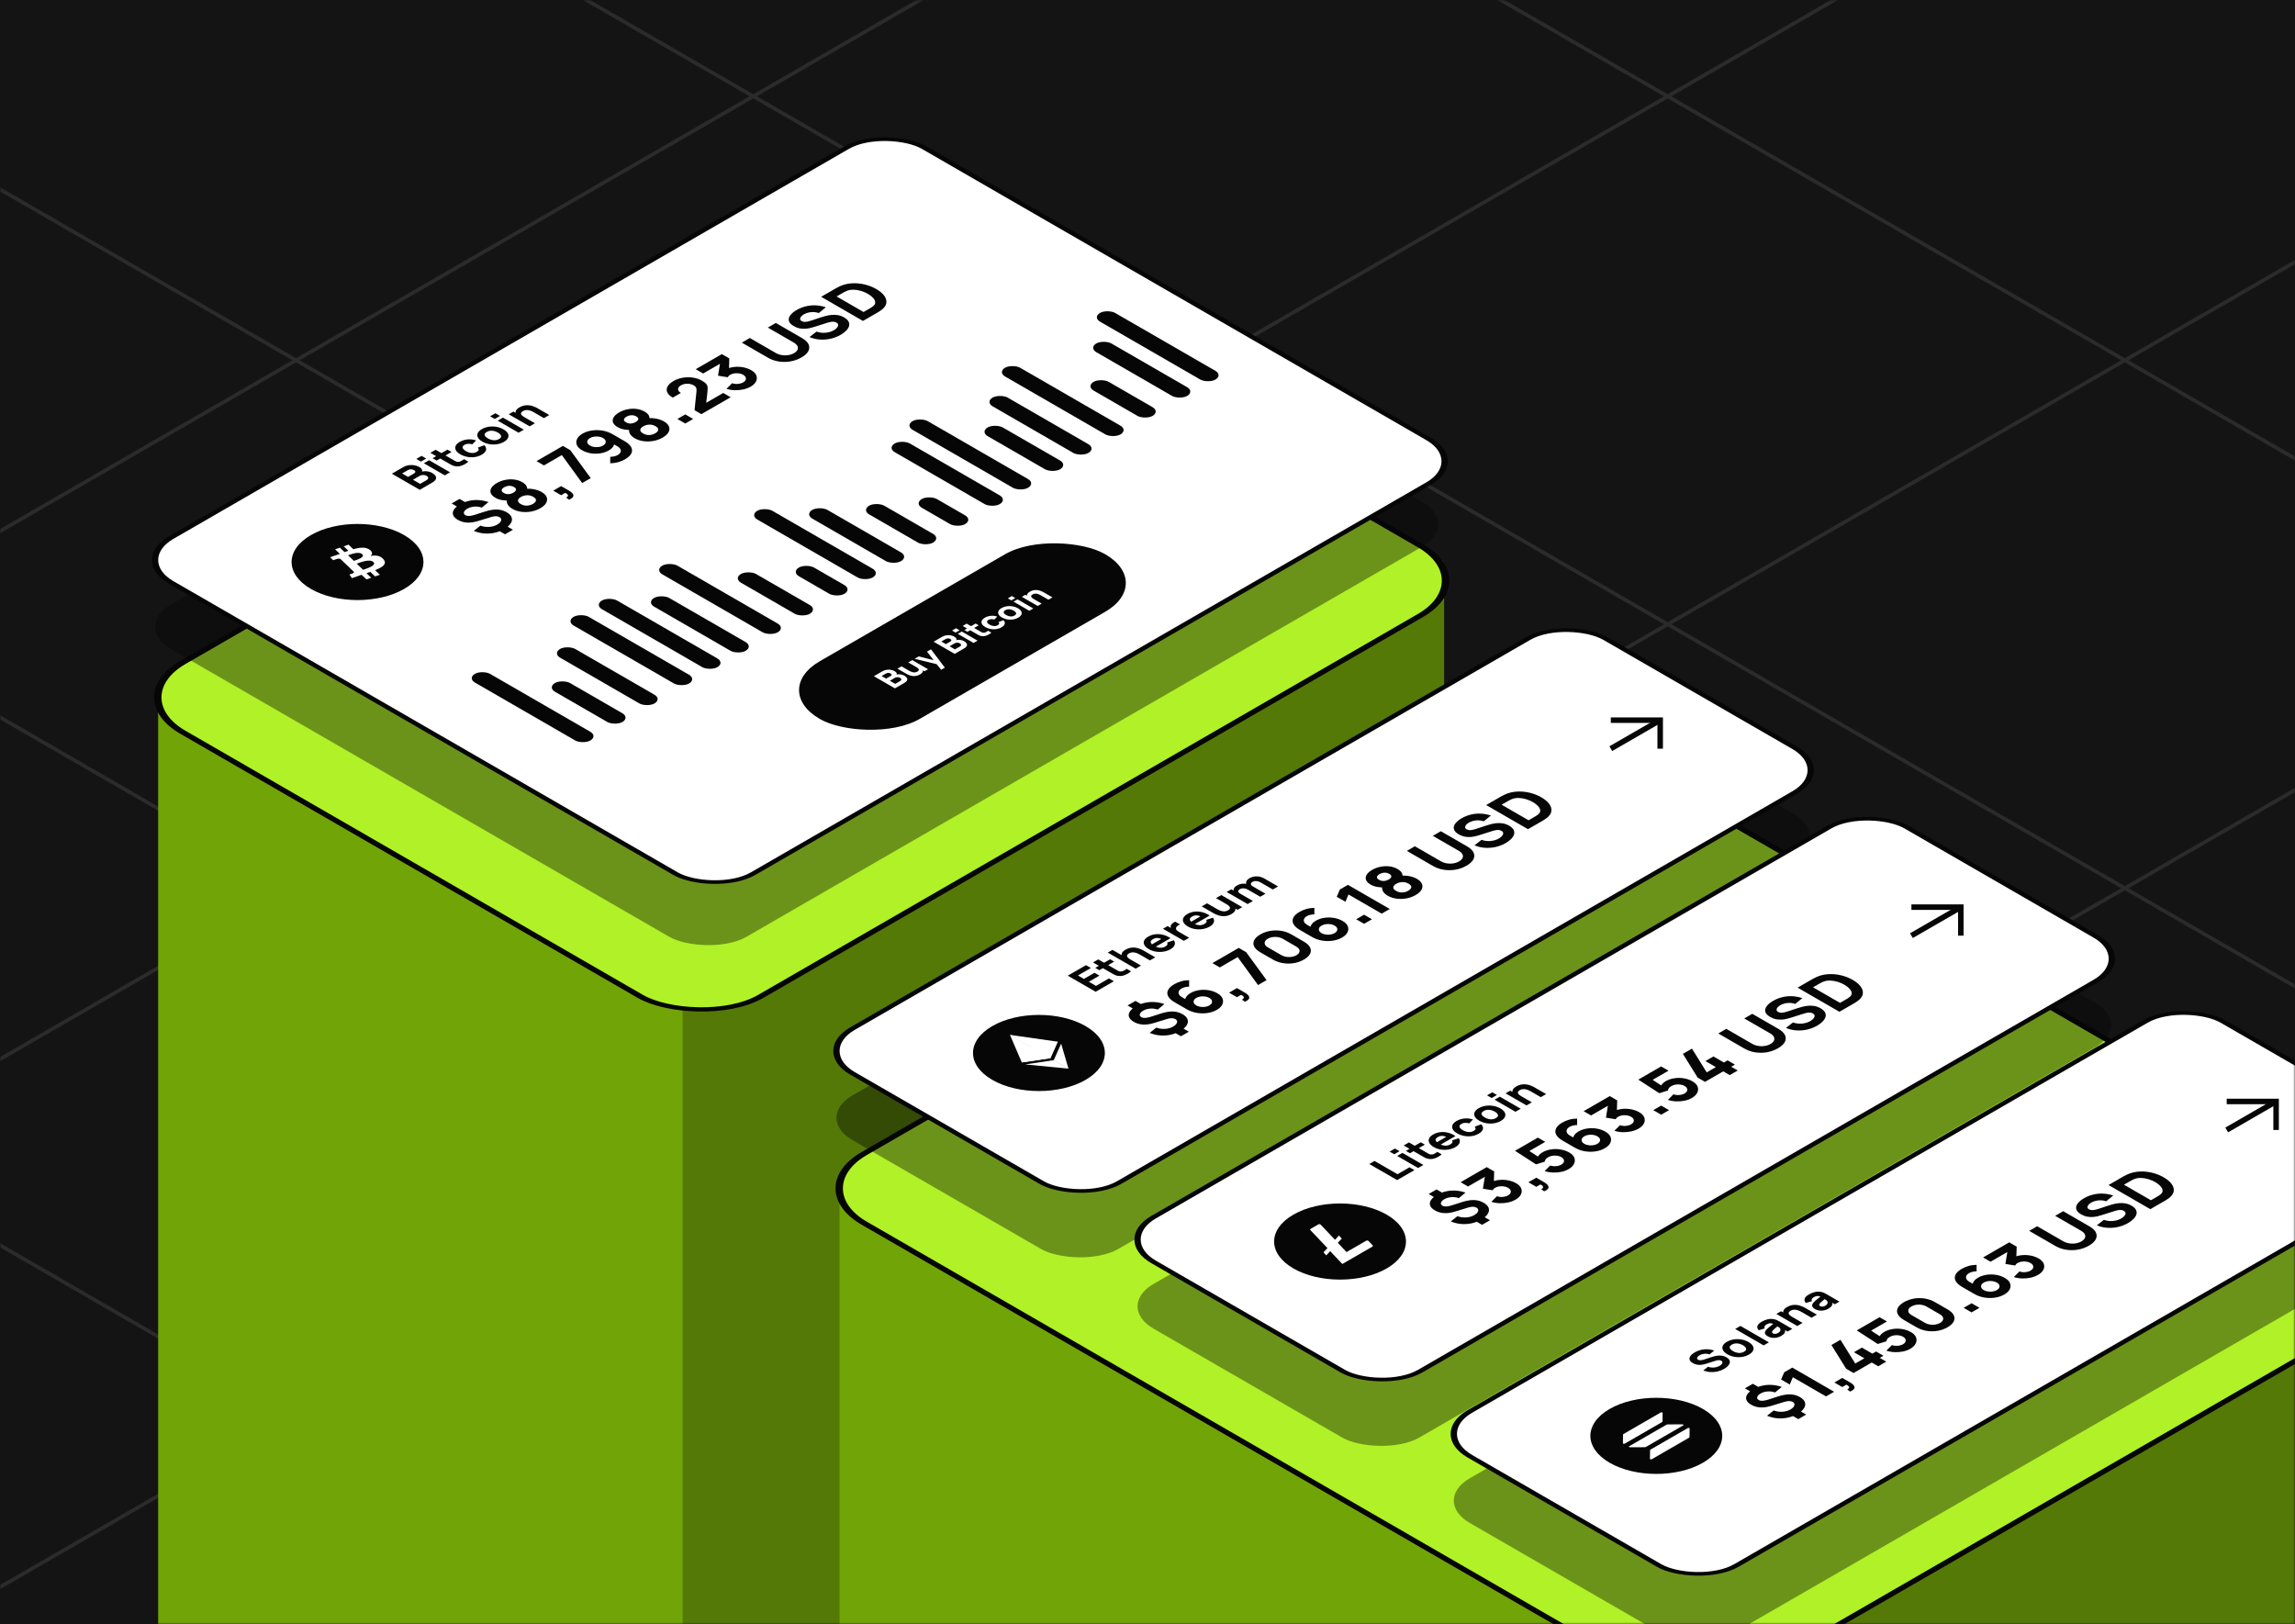 <svg width="626" height="443" viewBox="0 0 626 443" fill="none" xmlns="http://www.w3.org/2000/svg">
<path d="M0 0H626V443H0V0Z" fill="#141414"/>
<mask id="mask0_3760_41724" style="mask-type:alpha" maskUnits="userSpaceOnUse" x="0" y="0" width="626" height="443">
<path d="M0 0H626V443H0V0Z" fill="#060606"/>
</mask>
<g mask="url(#mask0_3760_41724)">
<g opacity="0.1">
<path d="M-407.685 248.27L444.484 740.27" stroke="white" stroke-linejoin="round"/>
<path d="M-282.977 176.27L569.192 668.27" stroke="white" stroke-linejoin="round"/>
<path d="M-158.27 104.27L693.899 596.27" stroke="white" stroke-linejoin="round"/>
<path d="M-33.562 32.27L818.607 524.27" stroke="white" stroke-linejoin="round"/>
<path d="M91.147 -39.73L943.315 452.27" stroke="white" stroke-linejoin="round"/>
<path d="M215.854 -111.73L1068.02 380.27" stroke="white" stroke-linejoin="round"/>
<path d="M444.484 -111.73L-407.685 380.27" stroke="white" stroke-linejoin="round"/>
<path d="M569.192 -39.73L-282.977 452.27" stroke="white" stroke-linejoin="round"/>
<path d="M693.899 32.27L-158.27 524.27" stroke="white" stroke-linejoin="round"/>
<path d="M818.607 104.27L-33.562 596.27" stroke="white" stroke-linejoin="round"/>
<path d="M943.315 176.27L91.146 668.27" stroke="white" stroke-linejoin="round"/>
<path d="M1068.02 248.27L215.853 740.27" stroke="white" stroke-linejoin="round"/>
</g>
<path fill-rule="evenodd" clip-rule="evenodd" d="M198.28 378.215C197.179 378.851 196.5 380.027 196.5 381.299V531.137C196.5 533.878 193.533 535.592 191.159 534.221L44.915 449.787C43.813 449.151 43.135 447.976 43.135 446.704L43.135 190.786C43.135 188.045 46.102 186.331 48.476 187.702L154.077 248.671C155.179 249.307 156.536 249.307 157.638 248.671L331.692 148.181C334.066 146.81 337.034 148.523 337.034 151.265V296.05C337.034 297.322 336.355 298.498 335.253 299.134L198.28 378.215Z" fill="#71A407"/>
<path d="M186.205 274.549C186.205 272.583 187.586 270.191 189.289 269.208L390.824 152.851C392.528 151.868 393.908 152.665 393.908 154.632L393.908 467.849C393.908 469.816 392.528 472.207 390.824 473.191L189.289 589.547C187.586 590.531 186.205 589.733 186.205 587.767L186.205 274.549Z" fill="#547907"/>
<rect width="245.762" height="182.078" rx="18.992" transform="matrix(0.866 -0.5 0.866 0.5 33.408 190.214)" fill="#B0F127" stroke="#060606" stroke-width="1.644"/>
<rect opacity="0.4" width="237.186" height="181.278" rx="12.197" transform="matrix(0.866 -0.5 0.866 0.5 36.096 170.956)" fill="#060606"/>
<rect width="237.186" height="183.308" rx="12.197" transform="matrix(0.866 -0.5 0.866 0.5 36.096 152.748)" fill="white" stroke="#060606" stroke-width="1.408"/>
<path d="M114.491 133.597L106.886 129.206L109.928 127.45C110.47 127.136 111.017 126.946 111.57 126.879C112.119 126.81 112.635 126.825 113.118 126.925C113.6 127.025 114.008 127.171 114.343 127.364C114.769 127.61 115.026 127.87 115.114 128.145C115.205 128.417 115.131 128.677 114.892 128.925L114.628 128.773C115.202 128.555 115.778 128.477 116.355 128.538C116.936 128.597 117.438 128.748 117.86 128.992C118.314 129.255 118.629 129.534 118.805 129.831C118.985 130.126 119.003 130.429 118.858 130.74C118.71 131.049 118.378 131.352 117.86 131.651L114.491 133.597ZM114.596 131.974L116.36 130.956C116.554 130.844 116.686 130.721 116.756 130.587C116.823 130.451 116.825 130.316 116.762 130.182C116.698 130.043 116.564 129.915 116.36 129.797C116.181 129.694 115.984 129.623 115.769 129.584C115.554 129.545 115.33 129.546 115.098 129.587C114.866 129.624 114.639 129.706 114.417 129.834L112.653 130.852L114.596 131.974ZM111.311 130.078L112.875 129.175C113.037 129.082 113.153 128.982 113.223 128.877C113.294 128.771 113.308 128.663 113.265 128.553C113.22 128.442 113.103 128.332 112.917 128.224C112.684 128.09 112.417 128.019 112.114 128.011C111.811 128.002 111.523 128.078 111.248 128.236L109.685 129.139L111.311 130.078ZM114.826 125.902L113.558 125.17L114.995 124.341L116.262 125.073L114.826 125.902ZM121.322 129.653L115.618 126.36L117.054 125.53L122.758 128.823L121.322 129.653ZM127.764 125.933C127.443 126.204 127.088 126.446 126.697 126.659C126.313 126.873 125.91 127.03 125.487 127.132C125.065 127.229 124.637 127.242 124.204 127.171C123.803 127.102 123.465 126.992 123.19 126.842C122.912 126.69 122.602 126.515 122.261 126.318L117.391 123.506L118.828 122.677L123.613 125.439C123.834 125.568 124.037 125.682 124.22 125.784C124.403 125.882 124.581 125.942 124.753 125.964C125.081 126.007 125.392 125.953 125.688 125.802C125.984 125.652 126.278 125.466 126.57 125.244L127.764 125.933ZM119.113 125.622L118.004 124.982L122.06 122.64L123.169 123.281L119.113 125.622ZM131.398 124.018C130.806 124.36 130.167 124.576 129.48 124.668C128.794 124.759 128.111 124.739 127.431 124.607C126.752 124.475 126.127 124.244 125.557 123.915C124.979 123.581 124.579 123.216 124.358 122.82C124.139 122.422 124.113 122.024 124.278 121.628C124.444 121.231 124.817 120.866 125.398 120.53C126.071 120.142 126.805 119.915 127.6 119.85C128.396 119.781 129.151 119.88 129.866 120.146L128.81 121.195C128.43 121.073 128.051 121.025 127.674 121.052C127.301 121.076 126.982 121.164 126.718 121.317C126.416 121.492 126.241 121.678 126.196 121.875C126.146 122.07 126.203 122.267 126.365 122.466C126.523 122.663 126.761 122.854 127.078 123.036C127.574 123.323 128.086 123.493 128.614 123.546C129.142 123.594 129.623 123.494 130.056 123.244C130.38 123.057 130.553 122.872 130.574 122.689C130.595 122.506 130.51 122.311 130.32 122.103L132.095 121.433C132.538 121.876 132.699 122.322 132.575 122.771C132.452 123.22 132.059 123.636 131.398 124.018ZM137.454 120.522C136.88 120.853 136.248 121.07 135.558 121.171C134.868 121.273 134.176 121.264 133.482 121.144C132.789 121.02 132.148 120.788 131.56 120.449C130.965 120.105 130.565 119.732 130.361 119.33C130.153 118.925 130.139 118.525 130.319 118.128C130.498 117.732 130.87 117.371 131.433 117.046C132.007 116.714 132.639 116.498 133.329 116.396C134.023 116.293 134.718 116.302 135.415 116.424C136.109 116.544 136.75 116.773 137.337 117.113C137.929 117.454 138.329 117.827 138.536 118.232C138.744 118.632 138.758 119.033 138.579 119.433C138.399 119.83 138.024 120.193 137.454 120.522ZM136.112 119.747C136.573 119.481 136.762 119.193 136.677 118.884C136.593 118.571 136.306 118.274 135.816 117.991C135.309 117.698 134.788 117.532 134.253 117.491C133.722 117.448 133.229 117.558 132.774 117.82C132.461 118.001 132.275 118.19 132.215 118.387C132.155 118.585 132.201 118.784 132.352 118.985C132.507 119.184 132.75 119.379 133.081 119.57C133.591 119.865 134.112 120.034 134.644 120.077C135.176 120.115 135.665 120.006 136.112 119.747ZM134.96 114.278L133.693 113.546L135.129 112.716L136.397 113.448L134.96 114.278ZM141.456 118.028L135.753 114.735L137.189 113.906L142.893 117.199L141.456 118.028ZM148.363 114.04L145.67 112.485C145.539 112.41 145.367 112.319 145.152 112.211C144.934 112.101 144.686 112.009 144.407 111.933C144.129 111.858 143.837 111.83 143.531 111.848C143.228 111.864 142.923 111.961 142.617 112.138C142.494 112.209 142.381 112.296 142.279 112.4C142.177 112.504 142.121 112.623 142.11 112.76C142.096 112.894 142.156 113.046 142.29 113.217C142.427 113.386 142.673 113.573 143.029 113.778L141.814 114.028C141.364 113.768 141.033 113.471 140.822 113.138C140.61 112.804 140.566 112.462 140.69 112.11C140.816 111.756 141.16 111.418 141.719 111.095C142.166 110.837 142.607 110.67 143.04 110.595C143.473 110.52 143.883 110.504 144.27 110.549C144.661 110.592 145.017 110.667 145.337 110.775C145.654 110.88 145.923 110.989 146.145 111.101C146.367 111.213 146.525 111.296 146.62 111.351L149.821 113.199L148.363 114.04ZM144.466 116.291L138.762 112.997L140.04 112.26L141.931 113.351L142.11 113.248L145.923 115.449L144.466 116.291Z" fill="#060606"/>
<path d="M137.757 145.734L135.856 144.637L138.01 143.393L139.912 144.49L137.757 145.734ZM125.098 138.426L123.197 137.328L125.351 136.084L127.253 137.182L125.098 138.426ZM137.503 144.326C136.685 144.798 135.803 145.134 134.858 145.332C133.907 145.527 132.951 145.582 131.99 145.497C131.023 145.408 130.104 145.176 129.233 144.801L131.039 143.374C131.805 143.652 132.6 143.766 133.424 143.717C134.253 143.666 134.984 143.457 135.618 143.091C136.215 142.746 136.569 142.38 136.68 141.993C136.796 141.603 136.648 141.289 136.236 141.051C135.956 140.889 135.639 140.807 135.285 140.804C134.932 140.795 134.514 140.862 134.034 141.005L130.342 142.13C128.214 142.78 126.408 142.676 124.924 141.819C124.226 141.417 123.785 140.973 123.601 140.488C123.421 140.001 123.495 139.504 123.822 138.997C124.15 138.485 124.728 137.993 125.557 137.52C126.323 137.09 127.131 136.782 127.981 136.596C128.826 136.407 129.693 136.343 130.58 136.404C131.467 136.459 132.354 136.639 133.242 136.944L131.419 138.453C131.008 138.301 130.574 138.209 130.12 138.179C129.661 138.145 129.209 138.174 128.766 138.266C128.322 138.351 127.913 138.496 127.538 138.7C127.179 138.895 126.912 139.107 126.738 139.336C126.569 139.561 126.5 139.781 126.532 139.994C126.563 140.202 126.703 140.377 126.952 140.52C127.226 140.679 127.58 140.749 128.013 140.731C128.441 140.709 128.98 140.594 129.629 140.383L132.212 139.551C133.511 139.136 134.63 138.944 135.571 138.974C136.516 139.002 137.398 139.252 138.216 139.725C138.935 140.139 139.384 140.609 139.563 141.133C139.743 141.658 139.658 142.197 139.31 142.752C138.966 143.304 138.364 143.829 137.503 144.326ZM147.4 138.612C146.629 139.057 145.786 139.364 144.873 139.531C143.959 139.693 143.056 139.714 142.164 139.595C141.271 139.47 140.471 139.204 139.763 138.795C139.161 138.447 138.728 138.042 138.464 137.578C138.205 137.112 138.163 136.633 138.337 136.142L138.955 136.554C138.195 136.56 137.495 136.507 136.856 136.394C136.222 136.278 135.644 136.069 135.121 135.767C134.461 135.386 134.041 134.964 133.861 134.5C133.687 134.034 133.74 133.564 134.02 133.092C134.3 132.613 134.799 132.166 135.517 131.752C136.235 131.337 137.006 131.05 137.83 130.892C138.654 130.727 139.467 130.697 140.27 130.8C141.078 130.901 141.812 131.142 142.472 131.523C142.995 131.825 143.362 132.156 143.574 132.515C143.78 132.872 143.867 133.285 143.835 133.755L143.17 133.371C143.988 133.264 144.801 133.288 145.61 133.444C146.423 133.596 147.131 133.846 147.733 134.194C148.44 134.602 148.9 135.066 149.111 135.584C149.317 136.1 149.277 136.622 148.992 137.153C148.702 137.681 148.171 138.167 147.4 138.612ZM145.372 137.441C145.879 137.148 146.153 136.831 146.196 136.49C146.238 136.148 145.99 135.822 145.451 135.511C144.918 135.203 144.353 135.06 143.756 135.081C143.154 135.099 142.599 135.255 142.092 135.548C141.585 135.84 141.319 136.159 141.292 136.504C141.26 136.845 141.511 137.17 142.045 137.478C142.583 137.789 143.146 137.934 143.732 137.912C144.318 137.891 144.865 137.734 145.372 137.441ZM140.048 134.368C140.46 134.13 140.695 133.878 140.753 133.613C140.806 133.345 140.619 133.087 140.191 132.84C139.763 132.593 139.317 132.485 138.852 132.515C138.382 132.543 137.941 132.675 137.529 132.913C137.117 133.151 136.888 133.406 136.84 133.677C136.787 133.945 136.975 134.203 137.402 134.45C137.83 134.697 138.277 134.805 138.741 134.775C139.201 134.741 139.636 134.605 140.048 134.368ZM155.196 136.306L154.419 135.712C154.694 135.578 154.858 135.434 154.911 135.282C154.969 135.133 154.929 134.985 154.792 134.838C154.665 134.692 154.456 134.556 154.166 134.431L153.057 135.072L150.902 133.828L153.057 132.583L155.212 133.828C155.972 134.267 156.371 134.701 156.408 135.131C156.445 135.561 156.041 135.953 155.196 136.306ZM158.799 131.757L153.253 124.128L148.373 126.945L146.346 125.774L153.539 121.621L155.567 122.792L161.128 130.412L158.799 131.757ZM158.877 118.283C159.632 117.847 160.485 117.559 161.436 117.418C162.392 117.275 163.361 117.286 164.343 117.451C165.32 117.612 166.223 117.932 167.052 118.411L170.364 120.323C171.262 120.841 171.864 121.39 172.17 121.969C172.471 122.546 172.481 123.119 172.202 123.689C171.916 124.256 171.346 124.787 170.49 125.281C169.936 125.601 169.326 125.858 168.661 126.054C167.995 126.243 167.258 126.348 166.45 126.369L166.45 124.595C166.831 124.595 167.198 124.553 167.551 124.471C167.911 124.386 168.22 124.268 168.478 124.119C168.89 123.881 169.152 123.62 169.263 123.337C169.373 123.047 169.358 122.767 169.215 122.495C169.072 122.218 168.827 121.978 168.478 121.777L166.783 120.798L167.544 120.817C167.554 121.195 167.433 121.561 167.179 121.914C166.92 122.265 166.561 122.573 166.102 122.838C165.384 123.253 164.589 123.526 163.717 123.657C162.851 123.785 161.982 123.777 161.111 123.634C160.245 123.488 159.453 123.207 158.734 122.793C158.016 122.378 157.551 121.899 157.34 121.356C157.124 120.811 157.147 120.266 157.411 119.724C157.67 119.178 158.159 118.698 158.877 118.283ZM160.937 119.472C160.609 119.661 160.387 119.881 160.271 120.131C160.16 120.378 160.158 120.626 160.263 120.876C160.374 121.123 160.593 121.341 160.921 121.53C161.248 121.719 161.629 121.847 162.062 121.914C162.489 121.978 162.92 121.98 163.353 121.919C163.781 121.855 164.158 121.728 164.486 121.539C164.813 121.35 165.032 121.132 165.143 120.885C165.254 120.632 165.254 120.382 165.143 120.135C165.032 119.882 164.813 119.661 164.486 119.472C164.169 119.289 163.796 119.166 163.369 119.102C162.941 119.038 162.511 119.036 162.077 119.097C161.644 119.158 161.264 119.283 160.937 119.472ZM180.758 119.353C179.987 119.798 179.145 120.104 178.231 120.272C177.318 120.433 176.414 120.455 175.522 120.336C174.629 120.211 173.829 119.944 173.122 119.535C172.52 119.188 172.087 118.782 171.822 118.319C171.564 117.852 171.521 117.374 171.696 116.883L172.314 117.294C171.553 117.3 170.853 117.247 170.214 117.134C169.581 117.018 169.002 116.81 168.479 116.508C167.819 116.127 167.399 115.704 167.22 115.241C167.046 114.774 167.098 114.305 167.378 113.832C167.658 113.353 168.157 112.907 168.876 112.492C169.594 112.077 170.365 111.791 171.189 111.632C172.013 111.467 172.826 111.437 173.629 111.541C174.437 111.641 175.171 111.882 175.831 112.263C176.354 112.565 176.721 112.896 176.932 113.256C177.138 113.613 177.225 114.026 177.193 114.495L176.528 114.111C177.347 114.004 178.16 114.029 178.968 114.184C179.781 114.337 180.489 114.587 181.091 114.934C181.799 115.343 182.258 115.806 182.469 116.325C182.675 116.84 182.636 117.363 182.351 117.894C182.06 118.421 181.529 118.907 180.758 119.353ZM178.73 118.182C179.237 117.889 179.512 117.572 179.554 117.23C179.596 116.889 179.348 116.563 178.81 116.252C178.276 115.944 177.711 115.8 177.114 115.822C176.512 115.84 175.958 115.995 175.451 116.288C174.944 116.581 174.677 116.9 174.651 117.244C174.619 117.586 174.87 117.91 175.403 118.218C175.942 118.529 176.504 118.674 177.09 118.653C177.677 118.631 178.223 118.474 178.73 118.182ZM173.407 115.108C173.819 114.87 174.054 114.619 174.112 114.353C174.165 114.085 173.977 113.828 173.549 113.581C173.122 113.334 172.675 113.225 172.211 113.256C171.741 113.283 171.3 113.416 170.888 113.654C170.476 113.892 170.246 114.146 170.198 114.418C170.146 114.686 170.333 114.943 170.761 115.19C171.189 115.437 171.635 115.546 172.1 115.515C172.559 115.482 172.995 115.346 173.407 115.108ZM186.922 115.519L184.767 114.275L186.922 113.031L189.077 114.275L186.922 115.519ZM191.316 112.964L189.446 111.885L189.985 106.671C190.027 106.281 189.982 105.962 189.85 105.715C189.718 105.468 189.531 105.274 189.288 105.134C188.939 104.933 188.559 104.796 188.147 104.723C187.73 104.646 187.315 104.639 186.903 104.7C186.486 104.758 186.103 104.887 185.755 105.088C185.39 105.299 185.153 105.534 185.042 105.793C184.931 106.046 184.936 106.296 185.058 106.543C185.174 106.787 185.396 106.997 185.723 107.174L183.505 108.455C182.723 108.003 182.219 107.514 181.992 106.987C181.765 106.459 181.802 105.929 182.103 105.395C182.404 104.861 182.961 104.36 183.774 103.89C184.519 103.46 185.348 103.171 186.262 103.021C187.175 102.866 188.092 102.858 189.011 102.998C189.93 103.139 190.772 103.43 191.538 103.872C192.103 104.198 192.494 104.515 192.71 104.823C192.921 105.128 193.03 105.462 193.035 105.825C193.035 106.185 193.006 106.61 192.948 107.101L192.568 110.449L191.918 110.275L197.273 107.183L199.301 108.354L191.316 112.964ZM204.744 105.468C204.173 105.797 203.516 106.046 202.771 106.213C202.021 106.378 201.245 106.451 200.442 106.433C199.645 106.412 198.882 106.285 198.153 106.053L199.69 104.526C200.218 104.703 200.759 104.765 201.314 104.713C201.868 104.655 202.335 104.517 202.716 104.297C203.043 104.108 203.262 103.89 203.373 103.643C203.489 103.393 203.492 103.145 203.381 102.898C203.276 102.648 203.059 102.428 202.732 102.239C202.24 101.955 201.652 101.811 200.965 101.804C200.278 101.792 199.674 101.937 199.151 102.239C198.992 102.33 198.863 102.433 198.763 102.545C198.657 102.655 198.575 102.773 198.517 102.898L195.855 102.477L196.473 98.644L197.091 98.818L191.799 101.873L189.771 100.702L196.901 96.586L198.929 97.757L198.834 100.958L198.216 100.62C198.971 100.3 199.753 100.114 200.561 100.062C201.369 100.004 202.151 100.059 202.906 100.227C203.661 100.388 204.332 100.638 204.918 100.977C205.636 101.391 206.101 101.87 206.312 102.413C206.518 102.952 206.489 103.494 206.225 104.036C205.956 104.576 205.462 105.053 204.744 105.468ZM218.623 97.491C217.704 98.022 216.711 98.382 215.644 98.571C214.572 98.757 213.503 98.767 212.436 98.603C211.369 98.438 210.379 98.092 209.465 97.564L202.352 93.457L204.522 92.186L211.636 96.293C212.011 96.51 212.415 96.67 212.848 96.773C213.281 96.877 213.719 96.929 214.163 96.929C214.612 96.926 215.045 96.874 215.462 96.773C215.879 96.666 216.257 96.516 216.595 96.32C216.944 96.119 217.205 95.898 217.379 95.657C217.559 95.413 217.649 95.163 217.649 94.907C217.649 94.651 217.556 94.4 217.371 94.153C217.192 93.903 216.917 93.671 216.548 93.457L209.434 89.35L211.62 88.088L218.75 92.204C219.663 92.732 220.263 93.303 220.548 93.919C220.833 94.535 220.815 95.153 220.493 95.772C220.165 96.388 219.542 96.961 218.623 97.491ZM229.307 91.323C228.462 91.811 227.551 92.166 226.574 92.389C225.597 92.605 224.612 92.68 223.619 92.613C222.626 92.54 221.686 92.314 220.799 91.936L222.716 90.445C223.529 90.732 224.361 90.834 225.211 90.751C226.061 90.669 226.803 90.445 227.437 90.079C227.791 89.875 228.079 89.645 228.301 89.388C228.522 89.132 228.631 88.881 228.625 88.634C228.625 88.384 228.467 88.167 228.15 87.984C228.034 87.917 227.904 87.864 227.762 87.824C227.619 87.778 227.461 87.751 227.287 87.742C227.112 87.733 226.909 87.746 226.677 87.783C226.45 87.817 226.191 87.878 225.9 87.966L222.066 89.174C221.781 89.265 221.432 89.362 221.02 89.466C220.614 89.567 220.165 89.634 219.674 89.667C219.183 89.701 218.668 89.669 218.129 89.571C217.59 89.468 217.049 89.259 216.505 88.945C215.739 88.503 215.296 88.024 215.174 87.509C215.053 86.993 215.19 86.478 215.586 85.963C215.982 85.448 216.574 84.966 217.36 84.517C218.158 84.069 218.995 83.742 219.872 83.534C220.748 83.327 221.644 83.246 222.557 83.292C223.466 83.334 224.369 83.508 225.267 83.813L223.334 85.386C222.879 85.222 222.412 85.132 221.931 85.117C221.451 85.101 220.986 85.147 220.537 85.254C220.094 85.358 219.695 85.505 219.341 85.698C218.992 85.886 218.72 86.098 218.525 86.333C218.33 86.562 218.235 86.787 218.24 87.01C218.25 87.23 218.39 87.417 218.66 87.573C218.908 87.716 219.188 87.789 219.499 87.792C219.806 87.792 220.123 87.753 220.45 87.673C220.777 87.594 221.094 87.503 221.401 87.399L223.92 86.567C224.295 86.442 224.728 86.313 225.219 86.182C225.705 86.048 226.228 85.954 226.788 85.899C227.347 85.838 227.92 85.855 228.507 85.949C229.098 86.04 229.682 86.252 230.257 86.585C230.87 86.939 231.277 87.323 231.477 87.737C231.678 88.146 231.712 88.562 231.58 88.986C231.443 89.407 231.174 89.818 230.772 90.221C230.376 90.62 229.888 90.988 229.307 91.323ZM235.389 87.537L223.982 80.951L227.673 78.82C227.763 78.768 227.95 78.663 228.236 78.504C228.521 78.345 228.809 78.201 229.099 78.07C230.129 77.603 231.227 77.338 232.395 77.274C233.562 77.21 234.718 77.316 235.864 77.594C237.01 77.871 238.067 78.289 239.033 78.847C240 79.405 240.723 80.015 241.204 80.677C241.684 81.338 241.869 82.006 241.758 82.68C241.647 83.354 241.188 83.988 240.38 84.582C240.153 84.75 239.902 84.916 239.627 85.081C239.353 85.246 239.17 85.354 239.081 85.406L235.389 87.537ZM235.547 85.104L237.053 84.235C237.195 84.153 237.385 84.04 237.623 83.896C237.855 83.75 238.051 83.61 238.209 83.476C238.605 83.131 238.777 82.764 238.724 82.373C238.677 81.98 238.471 81.593 238.106 81.212C237.747 80.827 237.296 80.478 236.752 80.164C236.181 79.835 235.561 79.568 234.89 79.364C234.225 79.156 233.556 79.042 232.886 79.021C232.215 78.999 231.592 79.1 231.016 79.323C230.779 79.411 230.536 79.524 230.287 79.661C230.039 79.798 229.844 79.908 229.701 79.99L228.196 80.859L235.547 85.104Z" fill="#060606"/>
<circle r="14.684" transform="matrix(0.866 -0.5 0.866 0.5 97.519 153.293)" fill="#060606"/>
<path d="M100.885 149.978C99.802 149.133 98.149 149.297 96.367 149.799L95.072 148.555L93.761 149.01L95.021 150.221C94.676 150.341 94.328 150.467 93.982 150.593L92.714 149.373L91.403 149.828L92.697 151.072C92.416 151.174 92.14 151.273 91.869 151.368L91.864 151.364L90.055 151.991L90.897 152.8C90.897 152.8 91.855 152.453 91.849 152.469C92.38 152.285 92.739 152.403 92.949 152.539L94.424 153.956C94.461 153.944 94.509 153.928 94.568 153.913C94.524 153.928 94.477 153.945 94.43 153.961L96.495 155.947C96.572 156.051 96.634 156.239 96.263 156.369C96.289 156.371 95.31 156.699 95.31 156.699L95.99 157.694L97.697 157.102C98.015 156.992 98.331 156.886 98.639 156.781L99.948 158.039L101.259 157.585L99.963 156.34C100.327 156.219 100.677 156.1 101.017 155.982L102.306 157.221L103.617 156.766L102.311 155.51C104.439 154.672 105.649 153.816 104.596 152.555C103.749 151.538 102.518 151.381 101.086 151.642C101.614 151.154 101.679 150.596 100.885 149.978V149.978ZM101.85 153.304C102.829 154.244 99.929 155.105 99.041 155.414L97.307 153.747C98.196 153.438 100.829 152.324 101.85 153.304V153.304ZM98.792 151.164C99.682 152.02 97.253 152.727 96.513 152.984L94.939 151.472C95.68 151.215 97.864 150.272 98.792 151.164V151.164Z" fill="white"/>
<rect width="4.754" height="36.364" rx="2.377" transform="matrix(0.866 -0.5 0.866 0.5 127.476 184.982)" fill="#060606"/>
<rect width="4.754" height="28.843" rx="2.377" transform="matrix(0.866 -0.5 0.866 0.5 176.355 164.281)" fill="#060606"/>
<rect width="4.754" height="27.951" rx="2.377" transform="matrix(0.866 -0.5 0.866 0.5 219.504 140.265)" fill="#060606"/>
<rect width="4.754" height="30.183" rx="2.377" transform="matrix(0.866 -0.5 0.866 0.5 268.688 109.637)" fill="#060606"/>
<rect width="4.754" height="21.255" rx="2.377" transform="matrix(0.866 -0.5 0.866 0.5 149.309 187.488)" fill="#060606"/>
<rect width="4.754" height="20.139" rx="2.377" transform="matrix(0.866 -0.5 0.866 0.5 235.016 139.119)" fill="#060606"/>
<rect width="4.754" height="36.364" rx="2.377" transform="matrix(0.866 -0.5 0.866 0.5 178.593 155.47)" fill="#060606"/>
<rect width="4.754" height="36.364" rx="2.377" transform="matrix(0.866 -0.5 0.866 0.5 272.08 101.495)" fill="#060606"/>
<rect width="4.754" height="13.666" rx="2.377" transform="matrix(0.866 -0.5 0.866 0.5 249.369 137.305)" fill="#060606"/>
<rect width="4.754" height="29.736" rx="2.377" transform="matrix(0.866 -0.5 0.866 0.5 150.712 178.194)" fill="#060606"/>
<rect width="4.754" height="21.701" rx="2.377" transform="matrix(0.866 -0.5 0.866 0.5 200.045 157.748)" fill="#060606"/>
<rect width="4.754" height="33.084" rx="2.377" transform="matrix(0.866 -0.5 0.866 0.5 241.991 122.146)" fill="#060606"/>
<rect width="4.754" height="18.578" rx="2.377" transform="matrix(0.866 -0.5 0.866 0.5 296.235 105.338)" fill="#060606"/>
<rect width="4.754" height="36.364" rx="2.377" transform="matrix(0.866 -0.5 0.866 0.5 204.498 140.514)" fill="#060606"/>
<rect width="4.754" height="36.364" rx="2.377" transform="matrix(0.866 -0.5 0.866 0.5 246.866 116.053)" fill="#060606"/>
<rect width="4.754" height="36.364" rx="2.377" transform="matrix(0.866 -0.5 0.866 0.5 154.403 169.433)" fill="#060606"/>
<rect width="4.754" height="14.336" rx="2.377" transform="matrix(0.866 -0.5 0.866 0.5 215.854 155.985)" fill="#060606"/>
<rect width="4.754" height="28.622" rx="2.377" transform="matrix(0.866 -0.5 0.866 0.5 296.973 94.868)" fill="#060606"/>
<rect width="4.754" height="36.364" rx="2.377" transform="matrix(0.866 -0.5 0.866 0.5 162.129 164.979)" fill="#060606"/>
<rect width="4.754" height="22.817" rx="2.377" transform="matrix(0.866 -0.5 0.866 0.5 267.344 117.776)" fill="#060606"/>
<rect width="4.754" height="36.364" rx="2.377" transform="matrix(0.866 -0.5 0.866 0.5 297.983 86.54)" fill="#060606"/>
<rect width="89.886" height="31.466" rx="15.733" transform="matrix(0.866 -0.5 0.866 0.5 209.975 188.228)" fill="#060606"/>
<path d="M244.107 187.755L238.364 184.439L240.661 183.113C241.071 182.877 241.484 182.733 241.901 182.682C242.316 182.63 242.706 182.642 243.07 182.717C243.434 182.792 243.743 182.903 243.995 183.049C244.317 183.234 244.511 183.431 244.577 183.638C244.647 183.844 244.591 184.04 244.41 184.227L244.211 184.112C244.644 183.948 245.079 183.889 245.515 183.935C245.953 183.98 246.332 184.094 246.651 184.278C246.994 184.476 247.232 184.687 247.365 184.911C247.501 185.134 247.514 185.363 247.405 185.597C247.293 185.831 247.042 186.06 246.651 186.286L244.107 187.755ZM244.187 186.53L245.519 185.761C245.665 185.676 245.765 185.584 245.818 185.482C245.868 185.379 245.87 185.277 245.822 185.176C245.774 185.072 245.673 184.975 245.519 184.886C245.383 184.808 245.234 184.754 245.072 184.725C244.91 184.696 244.741 184.696 244.565 184.727C244.39 184.755 244.219 184.817 244.051 184.914L242.719 185.683L244.187 186.53ZM241.706 185.098L242.887 184.416C243.009 184.346 243.097 184.27 243.15 184.191C243.203 184.111 243.214 184.029 243.182 183.947C243.147 183.862 243.059 183.779 242.918 183.698C242.743 183.597 242.541 183.543 242.312 183.537C242.084 183.531 241.866 183.587 241.658 183.707L240.478 184.389L241.706 185.098ZM250.916 183.971C250.578 184.166 250.246 184.292 249.919 184.348C249.592 184.405 249.281 184.418 248.986 184.385C248.693 184.351 248.428 184.295 248.188 184.215C247.946 184.134 247.742 184.051 247.574 183.966C247.407 183.882 247.287 183.819 247.215 183.777L244.799 182.382L245.899 181.747L247.933 182.921C248.031 182.978 248.163 183.048 248.328 183.13C248.49 183.212 248.676 183.281 248.886 183.338C249.096 183.394 249.316 183.417 249.544 183.404C249.776 183.391 250.007 183.317 250.238 183.183C250.331 183.13 250.416 183.064 250.493 182.985C250.571 182.907 250.614 182.817 250.625 182.716C250.633 182.613 250.585 182.498 250.481 182.371C250.378 182.24 250.193 182.098 249.927 181.945L250.844 181.756C251.185 181.952 251.435 182.176 251.594 182.428C251.754 182.68 251.786 182.939 251.69 183.206C251.597 183.472 251.339 183.727 250.916 183.971ZM252.184 183.091L250.757 182.267L250.621 182.345L247.742 180.683L248.834 180.052L253.141 182.539L252.184 183.091ZM256.721 182.683L255.269 180.887L255.955 181.264L249.47 179.685L250.595 179.035L255.117 180.191L254.862 180.339L252.852 177.732L253.937 177.106L257.726 182.102L256.721 182.683ZM260.402 178.347L254.659 175.031L256.956 173.705C257.365 173.469 257.779 173.325 258.196 173.275C258.611 173.222 259 173.234 259.365 173.309C259.729 173.384 260.037 173.495 260.29 173.641C260.612 173.826 260.806 174.023 260.872 174.23C260.941 174.436 260.885 174.632 260.705 174.82L260.505 174.705C260.939 174.54 261.373 174.481 261.809 174.527C262.248 174.572 262.627 174.686 262.946 174.87C263.289 175.068 263.527 175.279 263.66 175.503C263.795 175.726 263.809 175.955 263.7 176.19C263.588 176.423 263.337 176.652 262.946 176.878L260.402 178.347ZM260.481 177.122L261.813 176.353C261.96 176.269 262.059 176.176 262.112 176.074C262.163 175.972 262.164 175.87 262.116 175.768C262.069 175.664 261.968 175.567 261.813 175.478C261.678 175.4 261.529 175.346 261.367 175.317C261.205 175.288 261.036 175.289 260.86 175.319C260.685 175.347 260.513 175.409 260.346 175.506L259.014 176.275L260.481 177.122ZM258.001 175.69L259.181 175.008C259.304 174.938 259.391 174.863 259.444 174.783C259.498 174.703 259.508 174.622 259.476 174.539C259.442 174.454 259.354 174.371 259.213 174.29C259.038 174.189 258.836 174.135 258.607 174.129C258.378 174.123 258.16 174.18 257.953 174.299L256.773 174.981L258.001 175.69ZM260.655 172.537L259.697 171.984L260.782 171.358L261.739 171.911L260.655 172.537ZM265.56 175.369L261.253 172.882L262.338 172.256L266.645 174.743L265.56 175.369ZM270.424 172.56C270.182 172.765 269.914 172.947 269.619 173.108C269.329 173.27 269.025 173.388 268.706 173.465C268.387 173.539 268.064 173.549 267.736 173.495C267.433 173.443 267.178 173.36 266.971 173.246C266.761 173.131 266.527 172.999 266.269 172.85L262.592 170.728L263.677 170.101L267.29 172.187C267.457 172.284 267.61 172.371 267.748 172.448C267.887 172.521 268.021 172.566 268.151 172.583C268.398 172.616 268.634 172.575 268.857 172.461C269.08 172.348 269.302 172.207 269.523 172.04L270.424 172.56ZM263.892 172.326L263.055 171.842L266.117 170.074L266.955 170.557L263.892 172.326ZM273.168 171.114C272.722 171.372 272.239 171.536 271.721 171.605C271.202 171.674 270.687 171.658 270.173 171.559C269.66 171.459 269.188 171.285 268.758 171.036C268.322 170.784 268.02 170.509 267.852 170.209C267.688 169.908 267.668 169.608 267.793 169.309C267.918 169.01 268.199 168.733 268.638 168.48C269.146 168.187 269.7 168.016 270.301 167.967C270.902 167.915 271.472 167.989 272.012 168.19L271.214 168.982C270.927 168.89 270.641 168.854 270.357 168.874C270.075 168.892 269.834 168.959 269.635 169.074C269.406 169.206 269.275 169.347 269.24 169.496C269.203 169.643 269.246 169.792 269.368 169.942C269.488 170.091 269.667 170.235 269.906 170.373C270.281 170.589 270.668 170.717 271.067 170.757C271.466 170.794 271.828 170.718 272.156 170.529C272.4 170.388 272.53 170.248 272.546 170.11C272.562 169.972 272.498 169.825 272.355 169.668L273.695 169.162C274.03 169.496 274.151 169.833 274.058 170.173C273.965 170.512 273.668 170.826 273.168 171.114ZM277.742 168.474C277.308 168.724 276.831 168.888 276.31 168.964C275.789 169.041 275.266 169.034 274.743 168.944C274.219 168.85 273.735 168.675 273.291 168.419C272.842 168.159 272.54 167.878 272.386 167.574C272.229 167.268 272.218 166.966 272.354 166.666C272.489 166.367 272.77 166.095 273.195 165.849C273.629 165.599 274.106 165.435 274.627 165.359C275.151 165.28 275.676 165.287 276.202 165.379C276.726 165.47 277.21 165.643 277.654 165.9C278.101 166.158 278.402 166.439 278.559 166.745C278.716 167.047 278.727 167.35 278.591 167.652C278.455 167.951 278.172 168.225 277.742 168.474ZM276.729 167.889C277.077 167.688 277.219 167.471 277.155 167.237C277.092 167.001 276.875 166.776 276.505 166.563C276.122 166.342 275.729 166.216 275.325 166.185C274.923 166.153 274.551 166.236 274.208 166.434C273.972 166.571 273.831 166.713 273.785 166.862C273.74 167.011 273.775 167.162 273.889 167.313C274.006 167.464 274.19 167.611 274.44 167.756C274.825 167.978 275.219 168.106 275.62 168.138C276.021 168.167 276.391 168.084 276.729 167.889ZM275.859 163.759L274.902 163.206L275.986 162.58L276.944 163.132L275.859 163.759ZM280.764 166.591L276.457 164.104L277.542 163.478L281.849 165.964L280.764 166.591ZM285.98 163.58L283.946 162.405C283.847 162.348 283.717 162.279 283.555 162.198C283.39 162.115 283.203 162.045 282.993 161.989C282.783 161.932 282.562 161.91 282.331 161.924C282.102 161.936 281.872 162.009 281.641 162.143C281.548 162.197 281.463 162.263 281.385 162.341C281.308 162.419 281.266 162.51 281.258 162.613C281.247 162.714 281.292 162.829 281.393 162.958C281.497 163.085 281.683 163.226 281.952 163.382L281.035 163.57C280.694 163.374 280.444 163.15 280.285 162.898C280.125 162.646 280.092 162.388 280.185 162.122C280.281 161.855 280.54 161.599 280.963 161.355C281.3 161.16 281.633 161.035 281.96 160.978C282.287 160.921 282.596 160.909 282.889 160.943C283.184 160.975 283.453 161.032 283.695 161.114C283.934 161.193 284.137 161.276 284.305 161.36C284.472 161.444 284.592 161.507 284.664 161.549L287.08 162.944L285.98 163.58ZM283.036 165.279L278.729 162.792L279.695 162.235L281.122 163.059L281.258 162.981L284.137 164.643L283.036 165.279Z" fill="white"/>
<path fill-rule="evenodd" clip-rule="evenodd" d="M477.901 258.553C477.901 255.811 474.934 254.098 472.56 255.469L432.28 278.724C431.179 279.36 430.5 280.536 430.5 281.808V426.593C430.5 429.334 433.467 431.048 435.841 429.677L476.121 406.422C477.222 405.786 477.901 404.61 477.901 403.338V258.553ZM481 466.08C481 464.808 480.321 463.633 479.22 462.996L234.343 321.617C231.969 320.246 229.002 321.96 229.002 324.701L229.002 580.619C229.002 581.891 229.681 583.066 230.782 583.702L475.659 725.082C478.033 726.452 481 724.739 481 721.998L481 466.08Z" fill="#71A407"/>
<path d="M662.5 341.114C662.5 339.147 661.119 338.35 659.416 339.333L465.584 451.242C463.881 452.226 462.5 454.617 462.5 456.584L462.5 604.827C462.5 606.794 463.881 607.591 465.584 606.608L659.416 494.699C661.119 493.715 662.5 491.324 662.5 489.357L662.5 341.114Z" fill="#547907"/>
<rect width="245.762" height="281.928" rx="18.992" transform="matrix(0.866 -0.5 0.866 0.5 219.275 324.131)" fill="#B0F127" stroke="#060606" stroke-width="1.644"/>
<rect opacity="0.4" width="237.186" height="83.745" rx="12.197" transform="matrix(0.866 -0.5 0.866 0.5 221.963 304.873)" fill="#060606"/>
<rect width="237.186" height="83.986" rx="12.197" transform="matrix(0.866 -0.5 0.866 0.5 221.963 286.663)" fill="white" stroke="#060606" stroke-width="1.408"/>
<path d="M439.373 204.206L452.843 196.429" stroke="#060606" stroke-width="1.5"/>
<path d="M439.373 196.43H452.845L452.845 204.208" stroke="#060606" stroke-width="1.5"/>
<path d="M298.858 270.513L291.253 266.122L296.217 263.256L297.559 264.03L294.031 266.067L295.657 267.006L298.552 265.335L299.893 266.11L296.999 267.781L298.953 268.909L302.481 266.872L303.822 267.646L298.858 270.513ZM308.51 264.94C308.19 265.21 307.834 265.452 307.444 265.665C307.06 265.879 306.657 266.036 306.234 266.138C305.812 266.236 305.384 266.249 304.951 266.178C304.549 266.109 304.211 265.999 303.937 265.848C303.659 265.696 303.349 265.521 303.007 265.324L298.138 262.513L299.574 261.683L304.359 264.446C304.581 264.574 304.784 264.689 304.967 264.79C305.15 264.888 305.327 264.948 305.5 264.97C305.827 265.013 306.139 264.959 306.435 264.809C306.731 264.658 307.025 264.472 307.317 264.251L308.51 264.94ZM299.86 264.629L298.751 263.988L302.807 261.647L303.916 262.287L299.86 264.629ZM313.668 261.962L310.975 260.407C310.845 260.331 310.672 260.24 310.457 260.132C310.239 260.022 309.991 259.93 309.713 259.855C309.435 259.78 309.142 259.751 308.836 259.769C308.533 259.786 308.229 259.882 307.922 260.059C307.799 260.13 307.686 260.218 307.584 260.321C307.482 260.425 307.426 260.545 307.415 260.681C307.401 260.815 307.461 260.968 307.595 261.138C307.732 261.307 307.979 261.494 308.334 261.7L307.12 261.95C306.669 261.689 306.338 261.393 306.127 261.059C305.916 260.726 305.871 260.383 305.995 260.032C306.121 259.678 306.465 259.339 307.025 259.016C307.472 258.758 307.912 258.591 308.345 258.516C308.778 258.441 309.188 258.426 309.575 258.47C309.966 258.513 310.322 258.588 310.642 258.696C310.959 258.802 311.228 258.911 311.45 259.022C311.672 259.134 311.83 259.218 311.926 259.272L315.126 261.12L313.668 261.962ZM309.771 264.212L302.166 259.821L303.444 259.083L307.352 261.34L307.532 261.236L311.228 263.37L309.771 264.212ZM319.306 258.89C318.722 259.227 318.081 259.453 317.384 259.567C316.687 259.676 315.991 259.677 315.298 259.57C314.604 259.458 313.972 259.237 313.402 258.908C312.778 258.548 312.359 258.164 312.145 257.756C311.93 257.347 311.912 256.944 312.092 256.548C312.268 256.15 312.638 255.788 313.201 255.463C313.799 255.117 314.449 254.905 315.15 254.825C315.85 254.746 316.556 254.796 317.267 254.975C317.979 255.154 318.649 255.46 319.28 255.893L317.859 256.713L317.331 256.408C316.75 256.072 316.239 255.885 315.799 255.847C315.359 255.804 314.93 255.904 314.511 256.146C314.021 256.428 313.81 256.723 313.877 257.03C313.944 257.333 314.268 257.652 314.849 257.987C315.38 258.294 315.907 258.466 316.428 258.503C316.949 258.535 317.433 258.422 317.88 258.164C318.162 258.001 318.341 257.827 318.419 257.64C318.496 257.453 318.472 257.262 318.345 257.066L320.193 256.475C320.5 256.9 320.565 257.33 320.389 257.765C320.216 258.198 319.855 258.573 319.306 258.89ZM314.806 258.475L313.74 257.859L317.521 255.676L318.588 256.292L314.806 258.475ZM322.923 256.619L317.219 253.326L318.486 252.594L319.881 253.399L319.564 253.375C319.44 253.218 319.359 253.057 319.321 252.893C319.282 252.728 319.3 252.563 319.374 252.399C319.426 252.271 319.511 252.147 319.627 252.027C319.74 251.905 319.877 251.791 320.039 251.685C320.197 251.578 320.373 251.48 320.567 251.393L321.909 252.167C321.701 252.23 321.5 252.328 321.307 252.46C321.113 252.588 320.972 252.724 320.884 252.868C320.792 253.011 320.754 253.153 320.768 253.295C320.778 253.436 320.842 253.574 320.958 253.71C321.071 253.844 321.236 253.974 321.454 254.1L324.37 255.783L322.923 256.619ZM329.982 252.726C329.397 253.063 328.757 253.289 328.06 253.403C327.362 253.513 326.667 253.514 325.973 253.406C325.28 253.294 324.648 253.074 324.078 252.744C323.454 252.385 323.035 252 322.821 251.592C322.606 251.183 322.588 250.781 322.768 250.384C322.944 249.986 323.313 249.624 323.877 249.299C324.475 248.953 325.125 248.741 325.826 248.662C326.526 248.582 327.232 248.632 327.943 248.811C328.655 248.99 329.325 249.296 329.956 249.729L328.535 250.549L328.007 250.244C327.426 249.909 326.915 249.722 326.475 249.683C326.035 249.64 325.606 249.74 325.187 249.982C324.697 250.264 324.486 250.559 324.553 250.866C324.62 251.169 324.944 251.488 325.525 251.823C326.056 252.13 326.583 252.302 327.104 252.339C327.625 252.371 328.109 252.259 328.556 252C328.838 251.838 329.017 251.663 329.095 251.476C329.172 251.289 329.148 251.098 329.021 250.903L330.869 250.311C331.175 250.736 331.241 251.166 331.065 251.601C330.892 252.034 330.531 252.409 329.982 252.726ZM325.482 252.311L324.416 251.695L328.197 249.512L329.264 250.128L325.482 252.311ZM335.891 249.327C335.443 249.585 335.003 249.752 334.57 249.827C334.137 249.902 333.725 249.918 333.334 249.876C332.947 249.831 332.595 249.756 332.278 249.65C331.958 249.542 331.687 249.433 331.465 249.321C331.243 249.209 331.085 249.126 330.99 249.071L327.789 247.223L329.247 246.381L331.94 247.936C332.07 248.012 332.245 248.104 332.463 248.214C332.678 248.322 332.924 248.413 333.202 248.488C333.481 248.564 333.771 248.593 334.074 248.577C334.38 248.559 334.686 248.461 334.993 248.284C335.116 248.213 335.229 248.126 335.331 248.022C335.433 247.918 335.491 247.799 335.505 247.665C335.516 247.529 335.452 247.376 335.315 247.208C335.178 247.035 334.933 246.847 334.581 246.644L335.796 246.394C336.246 246.654 336.577 246.951 336.788 247.284C337 247.617 337.042 247.961 336.915 248.315C336.792 248.666 336.45 249.004 335.891 249.327ZM337.57 248.162L335.679 247.071L335.5 247.174L331.687 244.973L333.134 244.137L338.837 247.43L337.57 248.162ZM347.179 242.614L343.81 240.669C343.433 240.451 343.051 240.335 342.664 240.318C342.276 240.298 341.926 240.378 341.613 240.559C341.412 240.675 341.285 240.803 341.232 240.943C341.176 241.082 341.19 241.224 341.275 241.37C341.359 241.513 341.511 241.647 341.729 241.773L340.725 241.889C340.335 241.663 340.081 241.411 339.965 241.132C339.852 240.852 339.868 240.574 340.012 240.3C340.157 240.022 340.419 239.772 340.799 239.553C341.451 239.177 342.136 239.005 342.854 239.038C343.572 239.066 344.243 239.26 344.866 239.62L348.616 241.785L347.179 242.614ZM340.303 246.584L334.599 243.291L335.867 242.559L337.757 243.651L337.937 243.547L341.75 245.749L340.303 246.584ZM343.746 244.596L340.377 242.651C340 242.433 339.618 242.316 339.231 242.3C338.844 242.28 338.493 242.36 338.18 242.541C337.881 242.714 337.743 242.913 337.768 243.139C337.793 243.36 337.969 243.566 338.296 243.755L337.272 243.858C336.898 243.643 336.657 243.396 336.548 243.117C336.439 242.839 336.455 242.559 336.596 242.279C336.74 241.996 337.007 241.742 337.398 241.517C337.845 241.258 338.307 241.102 338.782 241.047C339.261 240.99 339.727 241.013 340.181 241.117C340.636 241.221 341.053 241.382 341.433 241.602L345.183 243.767L343.746 244.596Z" fill="#060606"/>
<path d="M322.124 282.65L320.223 281.553L322.378 280.309L324.279 281.406L322.124 282.65ZM309.465 275.342L307.564 274.244L309.719 273L311.62 274.098L309.465 275.342ZM321.871 281.242C321.052 281.714 320.17 282.05 319.225 282.248C318.274 282.443 317.318 282.498 316.357 282.413C315.391 282.324 314.472 282.092 313.6 281.717L315.406 280.29C316.172 280.568 316.967 280.682 317.791 280.633C318.62 280.582 319.352 280.373 319.985 280.007C320.582 279.662 320.936 279.296 321.047 278.909C321.163 278.519 321.015 278.205 320.603 277.967C320.323 277.805 320.006 277.723 319.653 277.72C319.299 277.711 318.881 277.778 318.401 277.921L314.709 279.046C312.581 279.696 310.775 279.592 309.291 278.735C308.594 278.333 308.153 277.889 307.968 277.404C307.788 276.917 307.862 276.42 308.19 275.913C308.517 275.401 309.095 274.909 309.924 274.436C310.69 274.006 311.498 273.698 312.349 273.512C313.194 273.323 314.06 273.259 314.947 273.32C315.834 273.375 316.721 273.555 317.609 273.86L315.787 275.369C315.375 275.217 314.942 275.125 314.487 275.095C314.028 275.061 313.576 275.09 313.133 275.182C312.689 275.267 312.28 275.412 311.905 275.616C311.546 275.811 311.279 276.023 311.105 276.252C310.936 276.477 310.867 276.697 310.899 276.91C310.931 277.118 311.071 277.293 311.319 277.436C311.593 277.595 311.947 277.665 312.38 277.647C312.808 277.625 313.347 277.51 313.996 277.299L316.579 276.467C317.878 276.052 318.998 275.86 319.938 275.891C320.883 275.918 321.765 276.168 322.584 276.641C323.302 277.055 323.751 277.525 323.93 278.049C324.11 278.574 324.025 279.113 323.677 279.668C323.334 280.22 322.732 280.745 321.871 281.242ZM331.925 275.437C331.17 275.873 330.315 276.162 329.359 276.306C328.408 276.446 327.444 276.435 326.467 276.274C325.485 276.109 324.579 275.787 323.75 275.309L320.439 273.397C319.541 272.878 318.942 272.331 318.641 271.755C318.334 271.175 318.324 270.602 318.609 270.035C318.889 269.465 319.456 268.933 320.312 268.439C320.867 268.119 321.477 267.861 322.142 267.666C322.807 267.471 323.544 267.366 324.352 267.35L324.352 269.125C323.972 269.125 323.605 269.166 323.251 269.248C322.897 269.331 322.588 269.448 322.324 269.601C321.912 269.838 321.651 270.102 321.54 270.392C321.429 270.675 321.445 270.956 321.587 271.233C321.73 271.505 321.976 271.741 322.324 271.942L324.019 272.921L323.259 272.903C323.254 272.522 323.378 272.157 323.631 271.81C323.885 271.456 324.241 271.146 324.701 270.881C325.419 270.466 326.211 270.195 327.077 270.067C327.949 269.936 328.817 269.944 329.684 270.09C330.555 270.233 331.35 270.512 332.068 270.927C332.786 271.342 333.254 271.822 333.47 272.368C333.681 272.91 333.658 273.455 333.399 274C333.135 274.543 332.644 275.022 331.925 275.437ZM329.866 274.247C330.193 274.058 330.412 273.84 330.523 273.593C330.639 273.343 330.642 273.095 330.531 272.848C330.426 272.598 330.209 272.378 329.882 272.189C329.554 272 329.177 271.874 328.749 271.81C328.316 271.743 327.885 271.741 327.458 271.805C327.024 271.866 326.644 271.991 326.317 272.18C325.989 272.369 325.77 272.59 325.659 272.843C325.548 273.09 325.548 273.34 325.659 273.593C325.77 273.84 325.989 274.058 326.317 274.247C326.634 274.43 327.006 274.554 327.434 274.618C327.862 274.682 328.292 274.683 328.725 274.622C329.158 274.561 329.538 274.436 329.866 274.247ZM339.547 273.231L338.771 272.637C339.046 272.503 339.209 272.359 339.262 272.207C339.32 272.057 339.281 271.91 339.143 271.763C339.017 271.617 338.808 271.481 338.518 271.356L337.409 271.997L335.254 270.752L337.409 269.508L339.563 270.752C340.324 271.192 340.722 271.626 340.759 272.056C340.796 272.486 340.392 272.878 339.547 273.231ZM343.15 268.681L337.605 261.053L332.725 263.87L330.697 262.699L337.89 258.546L339.918 259.717L345.479 267.337L343.15 268.681ZM355.666 261.73C354.821 262.218 353.905 262.543 352.917 262.704C351.93 262.866 350.942 262.866 349.954 262.704C348.967 262.543 348.05 262.218 347.206 261.73L343.783 259.754C342.938 259.266 342.376 258.737 342.096 258.167C341.816 257.597 341.816 257.027 342.096 256.456C342.376 255.886 342.938 255.357 343.783 254.869C344.628 254.382 345.545 254.057 346.532 253.895C347.52 253.734 348.507 253.734 349.495 253.895C350.483 254.057 351.399 254.382 352.244 254.869L355.666 256.845C356.511 257.333 357.073 257.862 357.353 258.432C357.633 259.003 357.633 259.573 357.353 260.143C357.073 260.713 356.511 261.242 355.666 261.73ZM353.622 260.55C354.002 260.33 354.256 260.08 354.383 259.8C354.509 259.519 354.509 259.239 354.383 258.958C354.256 258.678 354.002 258.428 353.622 258.208L349.867 256.04C349.487 255.821 349.054 255.674 348.568 255.601C348.082 255.528 347.596 255.528 347.11 255.601C346.625 255.674 346.192 255.821 345.811 256.04C345.431 256.26 345.178 256.51 345.051 256.79C344.924 257.071 344.924 257.351 345.051 257.632C345.178 257.912 345.431 258.162 345.811 258.382L349.566 260.55C349.946 260.769 350.38 260.916 350.865 260.989C351.351 261.062 351.837 261.062 352.323 260.989C352.809 260.916 353.242 260.769 353.622 260.55ZM366.088 255.713C365.333 256.149 364.478 256.438 363.522 256.582C362.571 256.722 361.607 256.711 360.63 256.55C359.648 256.385 358.742 256.063 357.913 255.584L354.602 253.673C353.704 253.154 353.105 252.607 352.804 252.031C352.497 251.451 352.487 250.878 352.772 250.311C353.052 249.741 353.619 249.209 354.475 248.715C355.03 248.395 355.64 248.137 356.305 247.942C356.97 247.747 357.707 247.642 358.515 247.626L358.515 249.401C358.135 249.401 357.768 249.442 357.414 249.524C357.06 249.607 356.751 249.724 356.487 249.877C356.075 250.114 355.814 250.378 355.703 250.668C355.592 250.951 355.608 251.232 355.75 251.509C355.893 251.781 356.139 252.017 356.487 252.218L358.182 253.197L357.422 253.179C357.417 252.798 357.541 252.433 357.794 252.086C358.048 251.732 358.404 251.422 358.864 251.157C359.582 250.742 360.374 250.471 361.24 250.343C362.112 250.212 362.98 250.22 363.847 250.366C364.718 250.509 365.513 250.788 366.231 251.203C366.949 251.618 367.417 252.098 367.633 252.644C367.844 253.186 367.821 253.731 367.562 254.276C367.298 254.819 366.807 255.298 366.088 255.713ZM364.029 254.523C364.356 254.334 364.575 254.116 364.686 253.869C364.803 253.619 364.805 253.371 364.694 253.124C364.589 252.874 364.372 252.654 364.045 252.465C363.717 252.276 363.34 252.15 362.912 252.086C362.479 252.019 362.048 252.017 361.621 252.081C361.187 252.142 360.807 252.267 360.48 252.456C360.152 252.645 359.933 252.866 359.822 253.119C359.711 253.366 359.711 253.616 359.822 253.869C359.933 254.116 360.152 254.334 360.48 254.523C360.797 254.706 361.169 254.83 361.597 254.894C362.025 254.958 362.455 254.959 362.888 254.898C363.321 254.837 363.701 254.712 364.029 254.523ZM372.079 251.98L369.924 250.736L372.079 249.492L374.233 250.736L372.079 251.98ZM376.882 249.206L367.82 243.974L366.996 245.968L364.619 244.596L365.475 242.62L367.677 241.349L379.085 247.935L376.882 249.206ZM386.152 244.129C385.381 244.574 384.539 244.88 383.625 245.048C382.712 245.21 381.809 245.231 380.916 245.112C380.024 244.987 379.223 244.72 378.516 244.312C377.914 243.964 377.481 243.558 377.217 243.095C376.958 242.628 376.916 242.15 377.09 241.659L377.708 242.07C376.947 242.077 376.247 242.023 375.608 241.91C374.975 241.795 374.396 241.586 373.874 241.284C373.213 240.903 372.794 240.48 372.614 240.017C372.44 239.55 372.493 239.081 372.772 238.608C373.052 238.129 373.551 237.683 374.27 237.268C374.988 236.853 375.759 236.567 376.583 236.408C377.407 236.244 378.22 236.213 379.023 236.317C379.831 236.417 380.565 236.658 381.225 237.039C381.748 237.341 382.115 237.672 382.326 238.032C382.532 238.389 382.619 238.802 382.588 239.271L381.922 238.887C382.741 238.78 383.554 238.805 384.362 238.96C385.175 239.113 385.883 239.363 386.485 239.71C387.193 240.119 387.652 240.582 387.864 241.101C388.07 241.616 388.03 242.139 387.745 242.67C387.454 243.197 386.924 243.683 386.152 244.129ZM384.124 242.958C384.631 242.665 384.906 242.348 384.948 242.006C384.991 241.665 384.742 241.339 384.204 241.028C383.67 240.72 383.105 240.576 382.508 240.598C381.906 240.616 381.352 240.772 380.845 241.064C380.338 241.357 380.071 241.676 380.045 242.02C380.013 242.362 380.264 242.686 380.797 242.994C381.336 243.305 381.898 243.45 382.485 243.429C383.071 243.407 383.617 243.25 384.124 242.958ZM378.801 239.884C379.213 239.646 379.448 239.395 379.506 239.13C379.559 238.861 379.371 238.604 378.944 238.357C378.516 238.11 378.07 238.001 377.605 238.032C377.135 238.059 376.694 238.192 376.282 238.43C375.87 238.668 375.64 238.922 375.593 239.194C375.54 239.462 375.727 239.72 376.155 239.967C376.583 240.214 377.029 240.322 377.494 240.291C377.953 240.258 378.389 240.122 378.801 239.884ZM400.02 236.122C399.101 236.653 398.108 237.013 397.041 237.202C395.969 237.388 394.899 237.399 393.833 237.234C392.766 237.069 391.776 236.723 390.862 236.196L383.748 232.088L385.919 230.817L393.032 234.924C393.407 235.141 393.811 235.301 394.245 235.404C394.678 235.508 395.116 235.56 395.56 235.56C396.008 235.557 396.441 235.505 396.859 235.404C397.276 235.298 397.654 235.147 397.992 234.952C398.34 234.75 398.602 234.529 398.776 234.288C398.955 234.044 399.045 233.794 399.045 233.538C399.045 233.282 398.953 233.031 398.768 232.784C398.588 232.534 398.314 232.302 397.944 232.088L390.83 227.981L393.017 226.719L400.146 230.835C401.06 231.363 401.659 231.934 401.945 232.55C402.23 233.166 402.211 233.784 401.889 234.403C401.562 235.019 400.938 235.592 400.02 236.122ZM410.703 229.954C409.858 230.442 408.947 230.797 407.97 231.02C406.993 231.236 406.008 231.311 405.015 231.244C404.022 231.171 403.082 230.945 402.195 230.567L404.112 229.076C404.925 229.363 405.757 229.465 406.608 229.383C407.458 229.3 408.2 229.076 408.834 228.71C409.187 228.506 409.475 228.276 409.697 228.02C409.919 227.763 410.027 227.512 410.022 227.265C410.022 227.015 409.863 226.798 409.547 226.615C409.43 226.548 409.301 226.495 409.158 226.455C409.016 226.41 408.857 226.382 408.683 226.373C408.509 226.364 408.305 226.378 408.073 226.414C407.846 226.448 407.587 226.509 407.297 226.597L403.463 227.805C403.177 227.896 402.829 227.994 402.417 228.097C402.01 228.198 401.561 228.265 401.07 228.299C400.579 228.332 400.064 228.3 399.525 228.203C398.987 228.099 398.445 227.89 397.901 227.576C397.136 227.134 396.692 226.655 396.571 226.14C396.449 225.625 396.586 225.109 396.982 224.594C397.379 224.079 397.97 223.597 398.757 223.149C399.554 222.7 400.392 222.373 401.268 222.165C402.145 221.958 403.04 221.877 403.954 221.923C404.862 221.966 405.765 222.139 406.663 222.444L404.73 224.018C404.276 223.853 403.808 223.763 403.328 223.748C402.847 223.733 402.383 223.778 401.934 223.885C401.49 223.989 401.091 224.137 400.737 224.329C400.389 224.518 400.117 224.73 399.922 224.964C399.726 225.193 399.631 225.419 399.636 225.641C399.647 225.861 399.787 226.048 400.056 226.204C400.304 226.347 400.584 226.42 400.896 226.423C401.202 226.423 401.519 226.384 401.847 226.304C402.174 226.225 402.491 226.134 402.797 226.03L405.316 225.198C405.691 225.073 406.124 224.945 406.615 224.813C407.101 224.679 407.624 224.585 408.184 224.53C408.744 224.469 409.317 224.486 409.903 224.58C410.495 224.672 411.078 224.884 411.654 225.216C412.266 225.57 412.673 225.954 412.874 226.368C413.074 226.777 413.109 227.193 412.977 227.617C412.839 228.038 412.57 228.45 412.169 228.852C411.773 229.251 411.284 229.619 410.703 229.954ZM416.786 226.168L405.378 219.582L409.07 217.451C409.159 217.399 409.347 217.294 409.632 217.135C409.917 216.977 410.205 216.832 410.496 216.701C411.525 216.234 412.624 215.969 413.791 215.905C414.958 215.841 416.115 215.948 417.261 216.225C418.407 216.502 419.463 216.92 420.43 217.478C421.396 218.036 422.12 218.646 422.6 219.308C423.081 219.969 423.266 220.637 423.155 221.311C423.044 221.985 422.584 222.619 421.776 223.214C421.549 223.381 421.298 223.547 421.024 223.712C420.749 223.877 420.567 223.985 420.477 224.037L416.786 226.168ZM416.944 223.735L418.449 222.866C418.592 222.784 418.782 222.671 419.019 222.528C419.252 222.381 419.447 222.241 419.606 222.107C420.002 221.762 420.173 221.395 420.121 221.004C420.073 220.611 419.867 220.224 419.503 219.843C419.144 219.459 418.692 219.109 418.148 218.795C417.578 218.466 416.957 218.199 416.286 217.995C415.621 217.788 414.953 217.673 414.282 217.652C413.612 217.631 412.988 217.731 412.413 217.954C412.175 218.042 411.932 218.155 411.684 218.292C411.436 218.43 411.24 218.539 411.098 218.622L409.592 219.491L416.944 223.735Z" fill="#060606"/>
<circle r="14.684" transform="matrix(0.866 -0.5 0.866 0.5 283.386 287.209)" fill="#060606"/>
<path d="M275.481 282.265L275.738 282.537L286.292 288.63L286.506 288.63L288.509 284.13L275.481 282.265Z" fill="white"/>
<path d="M275.481 282.265L278.711 289.787L286.506 288.63L281.383 285.673L275.481 282.265Z" fill="white"/>
<path d="M287.434 289.167L287.447 289.244L291.207 291.414L291.443 291.481L289.442 284.665L287.434 289.167Z" fill="white"/>
<path d="M291.444 291.482L287.435 289.167L279.642 290.324L291.444 291.482Z" fill="white"/>
<path d="M286.504 288.63L288.508 284.13L281.382 285.673L286.504 288.63Z" fill="white"/>
<path d="M278.71 289.786L286.505 288.629L281.382 285.672L278.71 289.786Z" fill="white"/>
<rect opacity="0.4" width="237.186" height="83.745" rx="12.197" transform="matrix(0.866 -0.5 0.866 0.5 304.096 356.303)" fill="#060606"/>
<rect width="237.186" height="83.986" rx="12.197" transform="matrix(0.866 -0.5 0.866 0.5 304.096 338.093)" fill="white" stroke="#060606" stroke-width="1.408"/>
<path d="M521.373 255.206L534.843 247.429" stroke="#060606" stroke-width="1.5"/>
<path d="M521.373 247.43H534.845L534.845 255.208" stroke="#060606" stroke-width="1.5"/>
<path d="M381.096 321.881L373.491 317.491L374.928 316.661L381.191 320.277L384.466 318.387L385.807 319.161L381.096 321.881ZM380.315 314.832L379.047 314.1L380.484 313.27L381.751 314.002L380.315 314.832ZM386.811 318.582L381.107 315.289L382.544 314.46L388.247 317.753L386.811 318.582ZM393.253 314.863C392.932 315.133 392.577 315.375 392.186 315.588C391.802 315.802 391.399 315.959 390.977 316.061C390.554 316.159 390.126 316.172 389.693 316.101C389.292 316.032 388.954 315.922 388.679 315.771C388.401 315.619 388.091 315.444 387.75 315.247L382.88 312.436L384.317 311.606L389.102 314.369C389.324 314.497 389.526 314.612 389.709 314.713C389.892 314.811 390.07 314.871 390.243 314.893C390.57 314.936 390.882 314.882 391.177 314.732C391.473 314.581 391.767 314.395 392.059 314.174L393.253 314.863ZM384.602 314.552L383.493 313.911L387.549 311.57L388.658 312.21L384.602 314.552ZM397.024 312.868C396.44 313.206 395.799 313.431 395.102 313.545C394.405 313.655 393.709 313.656 393.016 313.548C392.322 313.437 391.69 313.216 391.12 312.887C390.496 312.527 390.077 312.143 389.863 311.734C389.648 311.325 389.63 310.923 389.81 310.527C389.986 310.128 390.356 309.766 390.919 309.441C391.517 309.096 392.167 308.883 392.868 308.804C393.568 308.725 394.274 308.774 394.985 308.953C395.697 309.132 396.367 309.438 396.998 309.871L395.577 310.691L395.049 310.386C394.468 310.051 393.957 309.864 393.517 309.825C393.077 309.783 392.648 309.882 392.229 310.124C391.739 310.407 391.528 310.701 391.595 311.008C391.662 311.311 391.986 311.63 392.567 311.966C393.098 312.273 393.625 312.445 394.146 312.481C394.667 312.514 395.151 312.401 395.598 312.143C395.88 311.98 396.059 311.805 396.137 311.618C396.214 311.431 396.19 311.24 396.063 311.045L397.911 310.453C398.218 310.878 398.283 311.308 398.107 311.743C397.934 312.176 397.573 312.551 397.024 312.868ZM392.524 312.454L391.458 311.838L395.239 309.655L396.306 310.271L392.524 312.454ZM403.313 309.237C402.721 309.579 402.082 309.795 401.396 309.887C400.709 309.978 400.026 309.958 399.347 309.826C398.667 309.694 398.042 309.463 397.472 309.134C396.894 308.8 396.495 308.436 396.273 308.039C396.055 307.641 396.028 307.243 396.194 306.847C396.359 306.451 396.732 306.085 397.313 305.749C397.986 305.361 398.72 305.134 399.516 305.069C400.311 305 401.067 305.099 401.781 305.365L400.725 306.414C400.345 306.292 399.966 306.244 399.59 306.271C399.216 306.295 398.898 306.383 398.634 306.536C398.331 306.711 398.157 306.897 398.111 307.094C398.062 307.289 398.118 307.486 398.28 307.685C398.438 307.883 398.676 308.073 398.993 308.256C399.489 308.542 400.002 308.712 400.53 308.765C401.058 308.814 401.538 308.713 401.971 308.463C402.295 308.276 402.468 308.091 402.489 307.908C402.51 307.725 402.426 307.53 402.236 307.323L404.01 306.652C404.454 307.095 404.614 307.541 404.491 307.99C404.367 308.44 403.975 308.855 403.313 309.237ZM409.369 305.741C408.795 306.072 408.163 306.289 407.473 306.39C406.783 306.492 406.091 306.483 405.398 306.363C404.704 306.239 404.063 306.007 403.475 305.668C402.88 305.324 402.481 304.951 402.276 304.549C402.069 304.144 402.054 303.744 402.234 303.347C402.414 302.951 402.785 302.59 403.348 302.265C403.922 301.934 404.554 301.717 405.244 301.616C405.938 301.512 406.633 301.521 407.33 301.643C408.024 301.763 408.665 301.993 409.253 302.332C409.844 302.674 410.244 303.047 410.452 303.451C410.659 303.852 410.673 304.252 410.494 304.652C410.314 305.049 409.939 305.412 409.369 305.741ZM408.028 304.967C408.489 304.7 408.677 304.413 408.593 304.104C408.508 303.791 408.221 303.493 407.732 303.21C407.225 302.917 406.704 302.751 406.169 302.71C405.637 302.667 405.144 302.777 404.69 303.039C404.376 303.22 404.19 303.409 404.13 303.607C404.07 303.804 404.116 304.003 404.267 304.204C404.422 304.403 404.665 304.599 404.996 304.79C405.507 305.084 406.028 305.253 406.559 305.296C407.091 305.334 407.58 305.225 408.028 304.967ZM406.876 299.497L405.608 298.765L407.045 297.936L408.312 298.667L406.876 299.497ZM413.372 303.247L407.668 299.954L409.104 299.125L414.808 302.418L413.372 303.247ZM420.278 299.259L417.585 297.704C417.455 297.629 417.282 297.538 417.067 297.43C416.849 297.32 416.601 297.228 416.323 297.153C416.045 297.077 415.752 297.049 415.446 297.067C415.143 297.083 414.839 297.18 414.532 297.357C414.409 297.428 414.297 297.515 414.194 297.619C414.092 297.723 414.036 297.843 414.025 297.979C414.011 298.113 414.071 298.265 414.205 298.436C414.342 298.605 414.589 298.792 414.944 298.997L413.73 299.247C413.279 298.987 412.948 298.69 412.737 298.357C412.526 298.024 412.482 297.681 412.605 297.329C412.732 296.976 413.075 296.637 413.635 296.314C414.082 296.056 414.522 295.889 414.955 295.814C415.388 295.739 415.798 295.723 416.186 295.768C416.576 295.811 416.932 295.886 417.252 295.994C417.569 296.1 417.839 296.208 418.06 296.32C418.282 296.432 418.441 296.515 418.536 296.57L421.736 298.418L420.278 299.259ZM416.381 301.51L410.677 298.217L411.955 297.479L413.846 298.57L414.025 298.467L417.839 300.668L416.381 301.51Z" fill="#060606"/>
<path d="M404.257 334.08L402.356 332.982L404.51 331.738L406.412 332.836L404.257 334.08ZM391.598 326.771L389.697 325.674L391.851 324.43L393.753 325.527L391.598 326.771ZM404.003 332.671C403.185 333.144 402.303 333.479 401.358 333.678C400.407 333.873 399.451 333.928 398.49 333.842C397.523 333.754 396.604 333.522 395.733 333.147L397.539 331.72C398.305 331.998 399.1 332.112 399.924 332.063C400.753 332.011 401.484 331.802 402.118 331.437C402.715 331.092 403.069 330.726 403.18 330.339C403.296 329.949 403.148 329.634 402.736 329.397C402.456 329.235 402.139 329.153 401.785 329.15C401.432 329.141 401.014 329.208 400.534 329.351L396.842 330.476C394.714 331.126 392.908 331.022 391.424 330.165C390.726 329.763 390.285 329.319 390.101 328.834C389.921 328.346 389.995 327.849 390.322 327.343C390.65 326.831 391.228 326.338 392.057 325.866C392.823 325.436 393.631 325.128 394.481 324.942C395.326 324.753 396.193 324.689 397.08 324.75C397.967 324.805 398.854 324.985 399.742 325.289L397.919 326.799C397.508 326.646 397.074 326.555 396.62 326.524C396.161 326.491 395.709 326.52 395.266 326.611C394.822 326.697 394.413 326.841 394.038 327.046C393.679 327.241 393.412 327.453 393.238 327.682C393.069 327.907 393 328.127 393.032 328.34C393.063 328.547 393.203 328.723 393.452 328.866C393.726 329.025 394.08 329.095 394.513 329.076C394.941 329.055 395.48 328.939 396.129 328.729L398.712 327.896C400.011 327.482 401.13 327.29 402.071 327.32C403.016 327.348 403.898 327.598 404.716 328.07C405.435 328.485 405.884 328.955 406.063 329.479C406.243 330.003 406.158 330.543 405.81 331.098C405.466 331.65 404.864 332.174 404.003 332.671ZM413.377 327.223C412.807 327.552 412.149 327.801 411.404 327.969C410.655 328.133 409.878 328.206 409.075 328.188C408.278 328.167 407.515 328.04 406.786 327.808L408.323 326.281C408.851 326.458 409.392 326.52 409.947 326.468C410.501 326.41 410.969 326.272 411.349 326.052C411.676 325.863 411.896 325.645 412.007 325.398C412.123 325.148 412.125 324.9 412.014 324.653C411.909 324.403 411.692 324.183 411.365 323.994C410.874 323.71 410.285 323.566 409.598 323.559C408.912 323.547 408.307 323.692 407.784 323.994C407.626 324.085 407.496 324.188 407.396 324.3C407.29 324.41 407.209 324.528 407.15 324.653L404.489 324.232L405.107 320.399L405.724 320.573L400.433 323.628L398.405 322.457L405.534 318.341L407.562 319.512L407.467 322.713L406.849 322.375C407.605 322.055 408.386 321.869 409.194 321.817C410.002 321.759 410.784 321.814 411.539 321.982C412.294 322.143 412.965 322.393 413.551 322.732C414.27 323.146 414.734 323.625 414.946 324.168C415.152 324.707 415.122 325.249 414.858 325.791C414.589 326.331 414.095 326.808 413.377 327.223ZM421.185 324.947L420.409 324.352C420.683 324.218 420.847 324.075 420.9 323.922C420.958 323.773 420.918 323.625 420.781 323.479C420.654 323.332 420.446 323.197 420.155 323.072L419.046 323.712L416.891 322.468L419.046 321.224L421.201 322.468C421.961 322.907 422.36 323.342 422.397 323.772C422.434 324.201 422.03 324.593 421.185 324.947ZM427.846 318.906C427.27 319.238 426.61 319.482 425.865 319.638C425.126 319.79 424.363 319.85 423.576 319.816C422.789 319.783 422.037 319.65 421.318 319.418L422.839 317.9C423.177 318.016 423.531 318.08 423.901 318.092C424.276 318.101 424.635 318.071 424.978 318C425.321 317.924 425.617 317.814 425.865 317.671C426.193 317.482 426.412 317.264 426.523 317.017C426.639 316.767 426.642 316.519 426.531 316.272C426.425 316.022 426.209 315.802 425.881 315.613C425.554 315.424 425.174 315.299 424.741 315.238C424.313 315.174 423.882 315.175 423.449 315.242C423.021 315.306 422.644 315.433 422.316 315.622C421.915 315.854 421.656 316.082 421.54 316.308C421.419 316.531 421.355 316.714 421.35 316.857L418.973 317.589L413.254 313.884L419.48 310.289L421.493 311.451L416.454 314.36L416.502 313.509L420.178 315.906L419.37 315.86C419.422 315.561 419.578 315.276 419.837 315.005C420.096 314.733 420.384 314.506 420.7 314.323C421.419 313.908 422.211 313.637 423.077 313.509C423.943 313.375 424.809 313.381 425.675 313.527C426.541 313.668 427.334 313.945 428.052 314.36C428.77 314.774 429.232 315.258 429.438 315.81C429.639 316.358 429.605 316.909 429.335 317.461C429.061 318.01 428.564 318.491 427.846 318.906ZM437.762 313.181C437.007 313.617 436.151 313.907 435.195 314.05C434.245 314.19 433.281 314.18 432.304 314.018C431.321 313.853 430.416 313.532 429.587 313.053L426.275 311.141C425.377 310.623 424.778 310.075 424.477 309.499C424.171 308.92 424.16 308.347 424.445 307.779C424.725 307.209 425.293 306.677 426.149 306.183C426.703 305.863 427.313 305.605 427.978 305.41C428.644 305.215 429.381 305.11 430.189 305.095L430.189 306.869C429.808 306.869 429.441 306.91 429.088 306.993C428.734 307.075 428.425 307.192 428.161 307.345C427.749 307.583 427.487 307.846 427.376 308.136C427.266 308.42 427.281 308.7 427.424 308.978C427.567 309.249 427.812 309.485 428.161 309.687L429.856 310.665L429.095 310.647C429.09 310.266 429.214 309.902 429.468 309.554C429.721 309.2 430.078 308.891 430.537 308.626C431.255 308.211 432.048 307.939 432.914 307.811C433.785 307.68 434.654 307.688 435.52 307.834C436.391 307.978 437.186 308.257 437.905 308.671C438.623 309.086 439.09 309.566 439.307 310.112C439.518 310.655 439.494 311.199 439.235 311.745C438.971 312.288 438.48 312.766 437.762 313.181ZM435.702 311.992C436.03 311.803 436.249 311.585 436.36 311.338C436.476 311.088 436.479 310.839 436.368 310.592C436.262 310.342 436.046 310.123 435.718 309.934C435.391 309.745 435.013 309.618 434.585 309.554C434.152 309.487 433.722 309.485 433.294 309.549C432.861 309.61 432.481 309.735 432.153 309.924C431.826 310.114 431.607 310.335 431.496 310.588C431.385 310.835 431.385 311.085 431.496 311.338C431.607 311.585 431.826 311.803 432.153 311.992C432.47 312.175 432.842 312.298 433.27 312.362C433.698 312.426 434.128 312.428 434.562 312.367C434.995 312.306 435.375 312.181 435.702 311.992ZM446.937 307.847C446.366 308.177 445.709 308.425 444.964 308.593C444.214 308.758 443.438 308.831 442.635 308.812C441.838 308.791 441.074 308.665 440.346 308.433L441.882 306.905C442.411 307.082 442.952 307.145 443.506 307.093C444.061 307.035 444.528 306.896 444.909 306.677C445.236 306.487 445.455 306.269 445.566 306.022C445.682 305.772 445.685 305.524 445.574 305.277C445.468 305.027 445.252 304.807 444.924 304.618C444.433 304.335 443.844 304.19 443.158 304.184C442.471 304.172 441.867 304.316 441.344 304.618C441.185 304.71 441.056 304.812 440.956 304.925C440.85 305.035 440.768 305.152 440.71 305.277L438.048 304.856L438.666 301.023L439.284 301.197L433.992 304.252L431.964 303.082L439.094 298.965L441.122 300.136L441.027 303.338L440.409 302.999C441.164 302.679 441.946 302.493 442.754 302.441C443.562 302.383 444.344 302.438 445.099 302.606C445.854 302.768 446.525 303.018 447.111 303.356C447.829 303.771 448.294 304.249 448.505 304.792C448.711 305.332 448.682 305.873 448.418 306.416C448.149 306.956 447.655 307.433 446.937 307.847ZM453.113 304.044L450.958 302.8L453.113 301.556L455.268 302.8L453.113 304.044ZM461.467 299.495C460.892 299.827 460.232 300.071 459.487 300.226C458.748 300.379 457.984 300.438 457.198 300.405C456.411 300.371 455.658 300.239 454.94 300.007L456.461 298.488C456.799 298.604 457.153 298.668 457.522 298.68C457.897 298.69 458.256 298.659 458.6 298.589C458.943 298.513 459.239 298.403 459.487 298.26C459.814 298.071 460.034 297.853 460.144 297.606C460.261 297.356 460.263 297.107 460.152 296.86C460.047 296.61 459.83 296.391 459.503 296.202C459.175 296.013 458.795 295.887 458.362 295.827C457.934 295.762 457.504 295.764 457.071 295.831C456.643 295.895 456.265 296.022 455.938 296.211C455.537 296.442 455.278 296.671 455.162 296.897C455.04 297.119 454.977 297.302 454.971 297.446L452.595 298.177L446.875 294.473L453.102 290.878L455.114 292.039L450.076 294.948L450.123 294.098L453.799 296.494L452.991 296.449C453.044 296.15 453.2 295.865 453.458 295.593C453.717 295.322 454.005 295.095 454.322 294.912C455.04 294.497 455.832 294.226 456.698 294.098C457.565 293.963 458.431 293.97 459.297 294.116C460.163 294.256 460.955 294.534 461.673 294.948C462.392 295.363 462.854 295.846 463.06 296.398C463.26 296.947 463.226 297.497 462.957 298.049C462.682 298.598 462.186 299.08 461.467 299.495ZM471.811 293.248L470.037 292.224L465.078 295.087L463.065 293.925L459.041 287.449L461.513 286.022L465.537 292.498L468.025 291.062L465.173 289.415L467.359 288.153L470.211 289.8L471.225 289.214L473.237 290.376L472.223 290.961L473.998 291.986L471.811 293.248ZM484.968 285.926C484.049 286.457 483.057 286.817 481.99 287.006C480.918 287.192 479.848 287.202 478.781 287.038C477.715 286.873 476.724 286.527 475.811 286L468.697 281.892L470.867 280.621L477.981 284.728C478.356 284.945 478.76 285.105 479.193 285.208C479.626 285.312 480.065 285.364 480.508 285.364C480.957 285.361 481.39 285.309 481.807 285.208C482.225 285.102 482.602 284.951 482.94 284.755C483.289 284.554 483.55 284.333 483.725 284.092C483.904 283.848 483.994 283.598 483.994 283.342C483.994 283.086 483.902 282.835 483.717 282.588C483.537 282.338 483.262 282.106 482.893 281.892L475.779 277.785L477.965 276.523L485.095 280.639C486.009 281.167 486.608 281.738 486.893 282.354C487.179 282.97 487.16 283.588 486.838 284.207C486.51 284.823 485.887 285.396 484.968 285.926ZM495.652 279.758C494.807 280.246 493.896 280.601 492.919 280.824C491.942 281.04 490.957 281.115 489.964 281.048C488.971 280.975 488.031 280.749 487.144 280.371L489.061 278.88C489.874 279.167 490.706 279.269 491.556 279.186C492.407 279.104 493.149 278.88 493.782 278.514C494.136 278.31 494.424 278.08 494.646 277.823C494.868 277.567 494.976 277.316 494.971 277.069C494.971 276.819 494.812 276.602 494.495 276.419C494.379 276.352 494.25 276.299 494.107 276.259C493.965 276.214 493.806 276.186 493.632 276.177C493.458 276.168 493.254 276.182 493.022 276.218C492.795 276.252 492.536 276.313 492.246 276.401L488.411 277.609C488.126 277.7 487.778 277.798 487.366 277.901C486.959 278.002 486.51 278.069 486.019 278.102C485.528 278.136 485.013 278.104 484.474 278.006C483.936 277.903 483.394 277.694 482.85 277.38C482.084 276.938 481.641 276.459 481.519 275.944C481.398 275.428 481.535 274.913 481.931 274.398C482.327 273.882 482.919 273.401 483.706 272.953C484.503 272.504 485.34 272.177 486.217 271.969C487.094 271.762 487.989 271.681 488.903 271.727C489.811 271.769 490.714 271.943 491.612 272.248L489.679 273.822C489.225 273.657 488.757 273.567 488.277 273.552C487.796 273.536 487.331 273.582 486.882 273.689C486.439 273.793 486.04 273.94 485.686 274.133C485.338 274.322 485.066 274.533 484.87 274.768C484.675 274.997 484.58 275.223 484.585 275.445C484.596 275.665 484.736 275.852 485.005 276.008C485.253 276.151 485.533 276.224 485.845 276.227C486.151 276.227 486.468 276.188 486.795 276.108C487.123 276.029 487.44 275.938 487.746 275.834L490.265 275.002C490.64 274.877 491.073 274.748 491.564 274.617C492.05 274.483 492.573 274.389 493.133 274.334C493.693 274.273 494.266 274.29 494.852 274.384C495.443 274.476 496.027 274.687 496.603 275.02C497.215 275.374 497.622 275.758 497.823 276.172C498.023 276.581 498.058 276.997 497.926 277.421C497.788 277.842 497.519 278.253 497.117 278.656C496.721 279.055 496.233 279.423 495.652 279.758ZM501.734 275.972L490.327 269.386L494.018 267.255C494.108 267.203 494.296 267.098 494.581 266.939C494.866 266.78 495.154 266.636 495.444 266.505C496.474 266.038 497.573 265.773 498.74 265.709C499.907 265.645 501.064 265.751 502.21 266.029C503.356 266.306 504.412 266.724 505.378 267.282C506.345 267.84 507.068 268.45 507.549 269.112C508.03 269.773 508.214 270.441 508.103 271.115C507.993 271.789 507.533 272.423 506.725 273.017C506.498 273.185 506.247 273.351 505.973 273.516C505.698 273.681 505.516 273.789 505.426 273.841L501.734 275.972ZM501.893 273.539L503.398 272.67C503.54 272.588 503.731 272.475 503.968 272.331C504.201 272.185 504.396 272.045 504.554 271.911C504.951 271.566 505.122 271.199 505.069 270.808C505.022 270.415 504.816 270.028 504.452 269.647C504.092 269.262 503.641 268.913 503.097 268.599C502.526 268.27 501.906 268.003 501.235 267.799C500.57 267.592 499.902 267.477 499.231 267.456C498.56 267.435 497.937 267.535 497.361 267.758C497.124 267.846 496.881 267.959 496.633 268.096C496.384 268.233 496.189 268.343 496.046 268.425L494.541 269.294L501.893 273.539Z" fill="#060606"/>
<circle r="14.684" transform="matrix(0.866 -0.5 0.866 0.5 365.519 338.639)" fill="#060606"/>
<path d="M372.656 338.416L367.288 341.515L364.908 338.982L366.005 337.837L365.211 337.001L364.138 338.16L360.217 334.01L360.147 333.97C359.984 333.875 359.75 333.875 359.587 333.97L357.51 335.169C357.346 335.263 357.323 335.411 357.44 335.533L362.084 340.424L361.01 341.583L361.757 342.418L362.831 341.259L366.145 344.763L374.337 340.033C374.5 339.939 374.523 339.791 374.43 339.683L373.286 338.484L373.216 338.443C373.053 338.322 372.82 338.322 372.656 338.416V338.416Z" fill="white"/>
<rect opacity="0.4" width="237.186" height="83.745" rx="12.197" transform="matrix(0.866 -0.5 0.866 0.5 390.357 409.303)" fill="#060606"/>
<rect width="237.186" height="83.986" rx="12.197" transform="matrix(0.866 -0.5 0.866 0.5 390.357 391.093)" fill="white" stroke="#060606" stroke-width="1.408"/>
<path d="M607.373 308.206L620.843 300.429" stroke="#060606" stroke-width="1.5"/>
<path d="M607.373 300.43H620.845L620.845 308.208" stroke="#060606" stroke-width="1.5"/>
<path d="M470.284 373.375C469.72 373.7 469.113 373.937 468.462 374.085C467.81 374.23 467.154 374.28 466.492 374.235C465.83 374.186 465.203 374.036 464.612 373.784L465.89 372.79C466.432 372.981 466.987 373.049 467.553 372.994C468.12 372.939 468.615 372.79 469.037 372.546C469.273 372.409 469.465 372.256 469.613 372.085C469.761 371.914 469.833 371.747 469.83 371.582C469.83 371.415 469.724 371.271 469.513 371.149C469.435 371.104 469.349 371.069 469.254 371.042C469.159 371.012 469.053 370.994 468.937 370.988C468.821 370.981 468.685 370.991 468.53 371.015C468.379 371.037 468.207 371.078 468.013 371.137L465.457 371.942C465.267 372.003 465.034 372.068 464.76 372.137C464.489 372.204 464.189 372.249 463.862 372.271C463.534 372.294 463.191 372.272 462.832 372.207C462.473 372.138 462.112 371.999 461.749 371.789C461.239 371.495 460.943 371.176 460.862 370.832C460.781 370.489 460.873 370.145 461.137 369.801C461.401 369.458 461.795 369.137 462.32 368.838C462.851 368.539 463.409 368.321 463.994 368.182C464.578 368.044 465.175 367.99 465.784 368.021C466.39 368.049 466.992 368.165 467.59 368.368L466.302 369.417C465.999 369.307 465.687 369.248 465.367 369.237C465.047 369.227 464.737 369.258 464.438 369.329C464.142 369.398 463.876 369.497 463.64 369.625C463.408 369.751 463.226 369.892 463.096 370.048C462.966 370.201 462.902 370.351 462.906 370.5C462.913 370.646 463.006 370.771 463.186 370.875C463.351 370.97 463.538 371.019 463.746 371.021C463.95 371.021 464.161 370.995 464.379 370.942C464.598 370.889 464.809 370.828 465.013 370.759L466.693 370.204C466.943 370.121 467.231 370.035 467.559 369.948C467.883 369.858 468.231 369.795 468.604 369.759C468.978 369.718 469.36 369.729 469.75 369.792C470.145 369.853 470.534 369.995 470.918 370.216C471.326 370.452 471.597 370.708 471.731 370.985C471.865 371.257 471.888 371.534 471.8 371.817C471.708 372.097 471.528 372.372 471.261 372.64C470.997 372.906 470.671 373.151 470.284 373.375ZM477.064 369.461C476.49 369.792 475.858 370.008 475.168 370.11C474.478 370.212 473.786 370.203 473.092 370.083C472.399 369.959 471.758 369.727 471.17 369.387C470.575 369.044 470.175 368.671 469.971 368.268C469.763 367.864 469.749 367.463 469.929 367.067C470.108 366.671 470.48 366.31 471.043 365.985C471.617 365.653 472.249 365.437 472.939 365.335C473.633 365.231 474.328 365.241 475.025 365.363C475.719 365.482 476.36 365.712 476.948 366.052C477.539 366.393 477.939 366.766 478.147 367.171C478.354 367.571 478.368 367.972 478.189 368.372C478.009 368.768 477.634 369.131 477.064 369.461ZM475.722 368.686C476.184 368.42 476.372 368.132 476.288 367.823C476.203 367.51 475.916 367.212 475.427 366.93C474.92 366.637 474.399 366.47 473.863 366.43C473.332 366.387 472.839 366.497 472.385 366.759C472.071 366.94 471.885 367.129 471.825 367.326C471.765 367.523 471.811 367.723 471.962 367.924C472.117 368.123 472.36 368.318 472.691 368.509C473.202 368.804 473.723 368.973 474.254 369.015C474.786 369.054 475.275 368.944 475.722 368.686ZM481.067 366.967L473.303 362.484L474.74 361.655L482.503 366.137L481.067 366.967ZM485.829 364.4C485.421 364.636 484.996 364.791 484.556 364.866C484.116 364.938 483.692 364.941 483.284 364.876C482.875 364.806 482.513 364.68 482.196 364.497C481.932 364.345 481.731 364.182 481.594 364.01C481.456 363.837 481.395 363.651 481.409 363.452C481.423 363.248 481.527 363.026 481.72 362.784C481.854 362.617 482.037 362.432 482.27 362.229C482.502 362.026 482.777 361.802 483.093 361.558C483.407 361.312 483.752 361.042 484.129 360.747L483.896 361.211C483.558 361.015 483.229 360.919 482.909 360.921C482.588 360.923 482.238 361.034 481.858 361.253C481.646 361.375 481.477 361.532 481.351 361.723C481.224 361.914 481.245 362.111 481.414 362.314L479.703 362.827C479.375 362.471 479.263 362.093 479.365 361.692C479.467 361.292 479.861 360.893 480.548 360.497C481.051 360.206 481.576 359.993 482.122 359.857C482.667 359.721 483.231 359.704 483.812 359.808C484.136 359.865 484.414 359.948 484.646 360.058C484.879 360.168 485.125 360.298 485.386 360.448L488.871 362.461L487.614 363.186L486.442 362.509L486.864 362.546C486.97 362.928 486.947 363.263 486.796 363.549C486.644 363.832 486.322 364.115 485.829 364.4ZM485.005 363.571C485.269 363.418 485.445 363.264 485.533 363.107C485.621 362.947 485.658 362.801 485.644 362.671C485.634 362.539 485.607 362.438 485.565 362.369C485.484 362.237 485.347 362.109 485.153 361.985C484.96 361.857 484.794 361.753 484.657 361.674L485.185 361.491C484.829 361.778 484.544 362.011 484.329 362.192C484.111 362.371 483.94 362.519 483.817 362.634C483.694 362.75 483.593 362.857 483.516 362.955C483.431 363.068 483.379 363.17 483.358 363.26C483.336 363.345 483.343 363.422 483.379 363.491C483.417 363.558 483.484 363.619 483.579 363.674C483.71 363.749 483.854 363.796 484.012 363.814C484.171 363.829 484.335 363.816 484.504 363.775C484.673 363.734 484.84 363.666 485.005 363.571ZM494.131 359.424L491.438 357.869C491.308 357.793 491.135 357.702 490.92 357.594C490.702 357.484 490.454 357.392 490.176 357.317C489.898 357.242 489.605 357.213 489.299 357.231C488.996 357.248 488.692 357.344 488.385 357.521C488.262 357.592 488.149 357.68 488.047 357.783C487.945 357.887 487.889 358.007 487.878 358.143C487.864 358.277 487.924 358.43 488.058 358.6C488.195 358.769 488.442 358.956 488.797 359.161L487.583 359.412C487.132 359.151 486.801 358.855 486.59 358.521C486.378 358.188 486.334 357.845 486.458 357.494C486.584 357.14 486.928 356.801 487.488 356.478C487.935 356.22 488.375 356.053 488.808 355.978C489.241 355.903 489.651 355.888 490.038 355.932C490.429 355.975 490.785 356.05 491.105 356.158C491.422 356.264 491.691 356.373 491.913 356.484C492.135 356.596 492.293 356.679 492.389 356.734L495.589 358.582L494.131 359.424ZM490.234 361.674L484.53 358.381L485.808 357.643L487.699 358.735L487.878 358.631L491.691 360.832L490.234 361.674ZM498.702 356.968C498.294 357.203 497.869 357.359 497.429 357.434C496.989 357.505 496.565 357.508 496.157 357.443C495.748 357.374 495.386 357.248 495.069 357.065C494.805 356.913 494.604 356.75 494.467 356.577C494.329 356.405 494.268 356.219 494.282 356.019C494.296 355.816 494.4 355.594 494.593 355.352C494.727 355.185 494.91 355 495.143 354.797C495.375 354.593 495.65 354.37 495.966 354.126C496.28 353.88 496.625 353.61 497.002 353.315L496.769 353.778C496.431 353.583 496.102 353.487 495.782 353.489C495.461 353.491 495.111 353.601 494.731 353.821C494.519 353.943 494.35 354.099 494.224 354.291C494.097 354.482 494.118 354.679 494.287 354.882L492.576 355.394C492.249 355.039 492.136 354.661 492.238 354.26C492.34 353.86 492.734 353.461 493.421 353.065C493.924 352.774 494.449 352.561 494.995 352.424C495.54 352.288 496.104 352.272 496.685 352.376C497.009 352.433 497.287 352.516 497.519 352.626C497.752 352.735 497.998 352.866 498.259 353.016L501.744 355.028L500.487 355.754L499.315 355.077L499.737 355.114C499.843 355.496 499.82 355.83 499.669 356.117C499.517 356.4 499.195 356.683 498.702 356.968ZM497.878 356.138C498.142 355.986 498.318 355.831 498.406 355.675C498.494 355.514 498.531 355.369 498.517 355.239C498.507 355.107 498.48 355.006 498.438 354.937C498.357 354.805 498.22 354.677 498.026 354.553C497.833 354.425 497.667 354.321 497.53 354.242L498.058 354.059C497.702 354.345 497.417 354.579 497.202 354.76C496.984 354.939 496.813 355.086 496.69 355.202C496.567 355.318 496.466 355.425 496.389 355.522C496.304 355.636 496.252 355.738 496.231 355.827C496.209 355.913 496.216 355.99 496.252 356.059C496.29 356.126 496.357 356.187 496.452 356.242C496.583 356.317 496.727 356.364 496.885 356.382C497.044 356.396 497.208 356.383 497.377 356.343C497.546 356.302 497.713 356.234 497.878 356.138Z" fill="#060606"/>
<path d="M490.519 387.08L488.617 385.982L490.772 384.738L492.673 385.836L490.519 387.08ZM477.86 379.771L475.958 378.674L478.113 377.43L480.014 378.527L477.86 379.771ZM490.265 385.671C489.447 386.144 488.565 386.479 487.619 386.678C486.669 386.873 485.713 386.928 484.752 386.842C483.785 386.754 482.866 386.522 481.995 386.147L483.801 384.72C484.567 384.998 485.362 385.112 486.185 385.063C487.015 385.011 487.746 384.802 488.38 384.437C488.977 384.092 489.33 383.726 489.441 383.339C489.558 382.949 489.41 382.634 488.998 382.397C488.718 382.235 488.401 382.153 488.047 382.15C487.693 382.141 487.276 382.208 486.795 382.351L483.104 383.476C480.975 384.126 479.169 384.022 477.685 383.165C476.988 382.763 476.547 382.319 476.362 381.834C476.183 381.346 476.257 380.849 476.584 380.343C476.912 379.831 477.49 379.338 478.319 378.866C479.085 378.436 479.893 378.128 480.743 377.942C481.588 377.753 482.454 377.689 483.341 377.75C484.229 377.805 485.116 377.985 486.003 378.289L484.181 379.799C483.769 379.646 483.336 379.555 482.882 379.524C482.423 379.491 481.971 379.52 481.527 379.611C481.084 379.697 480.674 379.841 480.299 380.046C479.94 380.241 479.674 380.453 479.499 380.682C479.33 380.907 479.262 381.127 479.293 381.34C479.325 381.547 479.465 381.723 479.713 381.866C479.988 382.025 480.342 382.095 480.775 382.076C481.203 382.055 481.741 381.939 482.391 381.729L484.973 380.896C486.273 380.482 487.392 380.29 488.332 380.32C489.278 380.348 490.16 380.598 490.978 381.07C491.696 381.485 492.145 381.955 492.325 382.479C492.504 383.003 492.42 383.543 492.071 384.098C491.728 384.65 491.126 385.174 490.265 385.671ZM498.086 380.882L489.023 375.649L488.2 377.643L485.823 376.271L486.679 374.296L488.881 373.024L500.288 379.61L498.086 380.882ZM504.646 379.564L503.87 378.969C504.145 378.835 504.308 378.692 504.361 378.539C504.419 378.39 504.38 378.242 504.242 378.096C504.116 377.949 503.907 377.814 503.616 377.689L502.507 378.329L500.353 377.085L502.507 375.841L504.662 377.085C505.423 377.524 505.821 377.958 505.858 378.388C505.895 378.818 505.491 379.21 504.646 379.564ZM512.321 372.663L510.547 371.638L505.588 374.502L503.575 373.34L499.551 366.864L502.023 365.437L506.047 371.913L508.534 370.477L505.683 368.83L507.869 367.568L510.721 369.214L511.735 368.629L513.747 369.791L512.733 370.376L514.508 371.401L512.321 372.663ZM521.055 367.895C520.479 368.227 519.819 368.471 519.074 368.627C518.335 368.779 517.572 368.839 516.785 368.805C515.998 368.772 515.245 368.639 514.527 368.407L516.048 366.889C516.386 367.005 516.74 367.069 517.11 367.081C517.485 367.09 517.844 367.06 518.187 366.989C518.53 366.913 518.826 366.803 519.074 366.66C519.402 366.471 519.621 366.253 519.732 366.006C519.848 365.756 519.851 365.508 519.74 365.261C519.634 365.011 519.418 364.791 519.09 364.602C518.763 364.413 518.382 364.288 517.949 364.227C517.522 364.163 517.091 364.164 516.658 364.232C516.23 364.296 515.853 364.422 515.525 364.611C515.124 364.843 514.865 365.072 514.749 365.297C514.627 365.52 514.564 365.703 514.559 365.846L512.182 366.578L506.463 362.873L512.689 359.278L514.701 360.44L509.663 363.349L509.711 362.498L513.386 364.895L512.578 364.849C512.631 364.55 512.787 364.265 513.046 363.994C513.305 363.722 513.592 363.495 513.909 363.312C514.627 362.898 515.42 362.626 516.286 362.498C517.152 362.364 518.018 362.37 518.884 362.516C519.75 362.657 520.542 362.934 521.261 363.349C521.979 363.764 522.441 364.247 522.647 364.799C522.848 365.348 522.813 365.898 522.544 366.45C522.269 366.999 521.773 367.48 521.055 367.895ZM531.224 362.024C530.379 362.512 529.463 362.836 528.475 362.998C527.488 363.159 526.5 363.159 525.513 362.998C524.525 362.836 523.609 362.512 522.764 362.024L519.342 360.048C518.497 359.56 517.934 359.031 517.654 358.461C517.374 357.891 517.374 357.32 517.654 356.75C517.934 356.18 518.497 355.651 519.342 355.163C520.187 354.675 521.103 354.351 522.09 354.189C523.078 354.027 524.066 354.027 525.053 354.189C526.041 354.351 526.957 354.675 527.802 355.163L531.224 357.139C532.069 357.627 532.632 358.156 532.912 358.726C533.192 359.296 533.192 359.866 532.912 360.437C532.632 361.007 532.069 361.536 531.224 362.024ZM529.18 360.844C529.561 360.624 529.814 360.374 529.941 360.094C530.068 359.813 530.068 359.533 529.941 359.252C529.814 358.971 529.561 358.721 529.18 358.502L525.425 356.334C525.045 356.114 524.612 355.968 524.126 355.895C523.64 355.822 523.155 355.822 522.669 355.895C522.183 355.968 521.75 356.114 521.369 356.334C520.989 356.554 520.736 356.804 520.609 357.084C520.482 357.365 520.482 357.645 520.609 357.926C520.736 358.206 520.989 358.456 521.369 358.676L525.124 360.844C525.505 361.063 525.938 361.21 526.424 361.283C526.91 361.356 527.395 361.356 527.881 361.283C528.367 361.21 528.8 361.063 529.18 360.844ZM537.781 357.964L535.626 356.72L537.781 355.476L539.936 356.72L537.781 357.964ZM546.722 353.076C545.966 353.512 545.111 353.802 544.155 353.945C543.204 354.086 542.241 354.075 541.264 353.913C540.281 353.749 539.375 353.427 538.546 352.948L535.235 351.036C534.337 350.518 533.738 349.971 533.437 349.394C533.13 348.815 533.12 348.242 533.405 347.675C533.685 347.105 534.253 346.572 535.108 346.079C535.663 345.758 536.273 345.501 536.938 345.306C537.604 345.11 538.34 345.005 539.148 344.99L539.148 346.765C538.768 346.765 538.401 346.806 538.047 346.888C537.693 346.97 537.384 347.088 537.12 347.24C536.708 347.478 536.447 347.742 536.336 348.031C536.225 348.315 536.241 348.596 536.384 348.873C536.526 349.144 536.772 349.381 537.12 349.582L538.816 350.561L538.055 350.542C538.05 350.161 538.174 349.797 538.427 349.449C538.681 349.096 539.037 348.786 539.497 348.521C540.215 348.106 541.007 347.835 541.873 347.707C542.745 347.576 543.614 347.583 544.48 347.73C545.351 347.873 546.146 348.152 546.864 348.567C547.583 348.981 548.05 349.462 548.266 350.007C548.478 350.55 548.454 351.094 548.195 351.64C547.931 352.183 547.44 352.662 546.722 353.076ZM544.662 351.887C544.989 351.698 545.209 351.48 545.319 351.233C545.436 350.983 545.438 350.735 545.327 350.488C545.222 350.238 545.005 350.018 544.678 349.829C544.35 349.64 543.973 349.513 543.545 349.449C543.112 349.382 542.682 349.381 542.254 349.445C541.821 349.506 541.44 349.631 541.113 349.82C540.786 350.009 540.566 350.23 540.455 350.483C540.345 350.73 540.345 350.98 540.455 351.233C540.566 351.48 540.786 351.698 541.113 351.887C541.43 352.07 541.802 352.194 542.23 352.258C542.658 352.322 543.088 352.323 543.521 352.262C543.954 352.201 544.335 352.076 544.662 351.887ZM555.896 347.743C555.326 348.072 554.668 348.32 553.924 348.488C553.174 348.653 552.397 348.726 551.595 348.708C550.797 348.686 550.034 348.56 549.305 348.328L550.842 346.801C551.37 346.977 551.912 347.04 552.466 346.988C553.021 346.93 553.488 346.791 553.868 346.572C554.196 346.383 554.415 346.165 554.526 345.918C554.642 345.668 554.645 345.419 554.534 345.172C554.428 344.922 554.212 344.703 553.884 344.514C553.393 344.23 552.804 344.085 552.118 344.079C551.431 344.067 550.826 344.212 550.303 344.514C550.145 344.605 550.016 344.707 549.915 344.82C549.81 344.93 549.728 345.047 549.67 345.172L547.008 344.751L547.626 340.919L548.244 341.093L542.952 344.148L540.924 342.977L548.054 338.861L550.082 340.031L549.987 343.233L549.369 342.895C550.124 342.574 550.906 342.388 551.714 342.337C552.522 342.279 553.303 342.334 554.058 342.501C554.814 342.663 555.484 342.913 556.071 343.251C556.789 343.666 557.254 344.145 557.465 344.687C557.671 345.227 557.642 345.768 557.378 346.311C557.108 346.851 556.615 347.328 555.896 347.743ZM569.776 339.766C568.857 340.297 567.864 340.656 566.797 340.845C565.725 341.031 564.655 341.042 563.589 340.877C562.522 340.713 561.532 340.367 560.618 339.839L553.504 335.732L555.675 334.461L562.789 338.568C563.164 338.784 563.568 338.944 564.001 339.048C564.434 339.152 564.872 339.203 565.316 339.203C565.765 339.2 566.198 339.149 566.615 339.048C567.032 338.941 567.41 338.79 567.748 338.595C568.096 338.394 568.358 338.173 568.532 337.932C568.711 337.688 568.801 337.438 568.801 337.182C568.801 336.926 568.709 336.674 568.524 336.427C568.344 336.177 568.07 335.945 567.7 335.732L560.586 331.625L562.773 330.363L569.902 334.479C570.816 335.006 571.415 335.578 571.701 336.194C571.986 336.81 571.967 337.427 571.645 338.046C571.318 338.662 570.695 339.235 569.776 339.766ZM580.459 333.598C579.614 334.086 578.703 334.441 577.726 334.664C576.749 334.88 575.764 334.955 574.771 334.888C573.778 334.814 572.838 334.589 571.951 334.211L573.868 332.72C574.682 333.006 575.513 333.108 576.364 333.026C577.214 332.944 577.956 332.72 578.59 332.354C578.944 332.15 579.231 331.919 579.453 331.663C579.675 331.407 579.783 331.155 579.778 330.909C579.778 330.658 579.62 330.442 579.303 330.259C579.186 330.192 579.057 330.139 578.914 330.099C578.772 330.053 578.613 330.026 578.439 330.017C578.265 330.008 578.062 330.021 577.829 330.058C577.602 330.091 577.343 330.152 577.053 330.241L573.219 331.448C572.933 331.54 572.585 331.637 572.173 331.741C571.766 331.842 571.317 331.909 570.826 331.942C570.335 331.976 569.82 331.944 569.282 331.846C568.743 331.742 568.201 331.534 567.658 331.22C566.892 330.777 566.448 330.299 566.327 329.783C566.205 329.268 566.343 328.753 566.739 328.237C567.135 327.722 567.726 327.24 568.513 326.792C569.311 326.344 570.148 326.016 571.024 325.809C571.901 325.602 572.796 325.521 573.71 325.566C574.618 325.609 575.521 325.783 576.419 326.088L574.486 327.661C574.032 327.497 573.565 327.407 573.084 327.391C572.603 327.376 572.139 327.422 571.69 327.529C571.246 327.632 570.847 327.78 570.494 327.972C570.145 328.161 569.873 328.373 569.678 328.608C569.482 328.837 569.387 329.062 569.392 329.285C569.403 329.504 569.543 329.692 569.812 329.847C570.06 329.991 570.34 330.064 570.652 330.067C570.958 330.067 571.275 330.027 571.603 329.948C571.93 329.869 572.247 329.777 572.553 329.674L575.072 328.841C575.447 328.716 575.88 328.588 576.372 328.457C576.857 328.323 577.38 328.228 577.94 328.173C578.5 328.112 579.073 328.129 579.659 328.224C580.251 328.315 580.834 328.527 581.41 328.86C582.022 329.213 582.429 329.597 582.63 330.012C582.831 330.421 582.865 330.837 582.733 331.261C582.596 331.681 582.326 332.093 581.925 332.496C581.529 332.895 581.04 333.262 580.459 333.598ZM586.542 329.812L575.134 323.226L578.826 321.094C578.916 321.042 579.103 320.937 579.388 320.779C579.673 320.62 579.961 320.475 580.252 320.344C581.282 319.878 582.38 319.612 583.547 319.548C584.714 319.484 585.871 319.591 587.017 319.869C588.163 320.146 589.219 320.564 590.186 321.122C591.152 321.68 591.876 322.29 592.356 322.951C592.837 323.613 593.022 324.281 592.911 324.955C592.8 325.628 592.34 326.263 591.532 326.857C591.305 327.025 591.054 327.191 590.78 327.356C590.505 327.52 590.323 327.629 590.233 327.68L586.542 329.812ZM586.7 327.379L588.205 326.51C588.348 326.427 588.538 326.314 588.776 326.171C589.008 326.025 589.203 325.884 589.362 325.75C589.758 325.406 589.93 325.038 589.877 324.648C589.829 324.255 589.623 323.867 589.259 323.486C588.9 323.102 588.448 322.753 587.904 322.439C587.334 322.11 586.713 321.843 586.043 321.639C585.377 321.431 584.709 321.317 584.038 321.296C583.368 321.274 582.744 321.375 582.169 321.597C581.931 321.686 581.688 321.799 581.44 321.936C581.192 322.073 580.996 322.183 580.854 322.265L579.349 323.134L586.7 327.379Z" fill="#060606"/>
<circle r="14.684" transform="matrix(0.866 -0.5 0.866 0.5 451.781 391.639)" fill="#060606"/>
<path d="M450.078 395.601C450.079 395.513 450.14 395.426 450.252 395.362L460.378 389.516C460.563 389.409 460.876 389.483 460.874 389.633L460.85 391.929C460.849 392.017 460.788 392.103 460.676 392.167L450.55 398.013C450.365 398.12 450.052 398.046 450.053 397.896L450.078 395.601Z" fill="white"/>
<path d="M442.71 391.347C442.714 391.257 442.775 391.171 442.883 391.108L453.009 385.262C453.194 385.155 453.508 385.229 453.506 385.379L453.482 387.675C453.481 387.763 453.419 387.849 453.308 387.913L443.182 393.76C442.997 393.866 442.684 393.792 442.685 393.642L442.71 391.347Z" fill="white"/>
<path d="M454.941 388.517C454.788 388.518 454.639 388.553 454.527 388.618L444.401 394.464C444.216 394.571 444.344 394.751 444.604 394.751L448.581 394.736C448.733 394.736 448.882 394.701 448.994 394.636L459.12 388.79C459.305 388.683 459.177 388.502 458.917 388.503L454.941 388.517Z" fill="white"/>
</g>
</svg>
